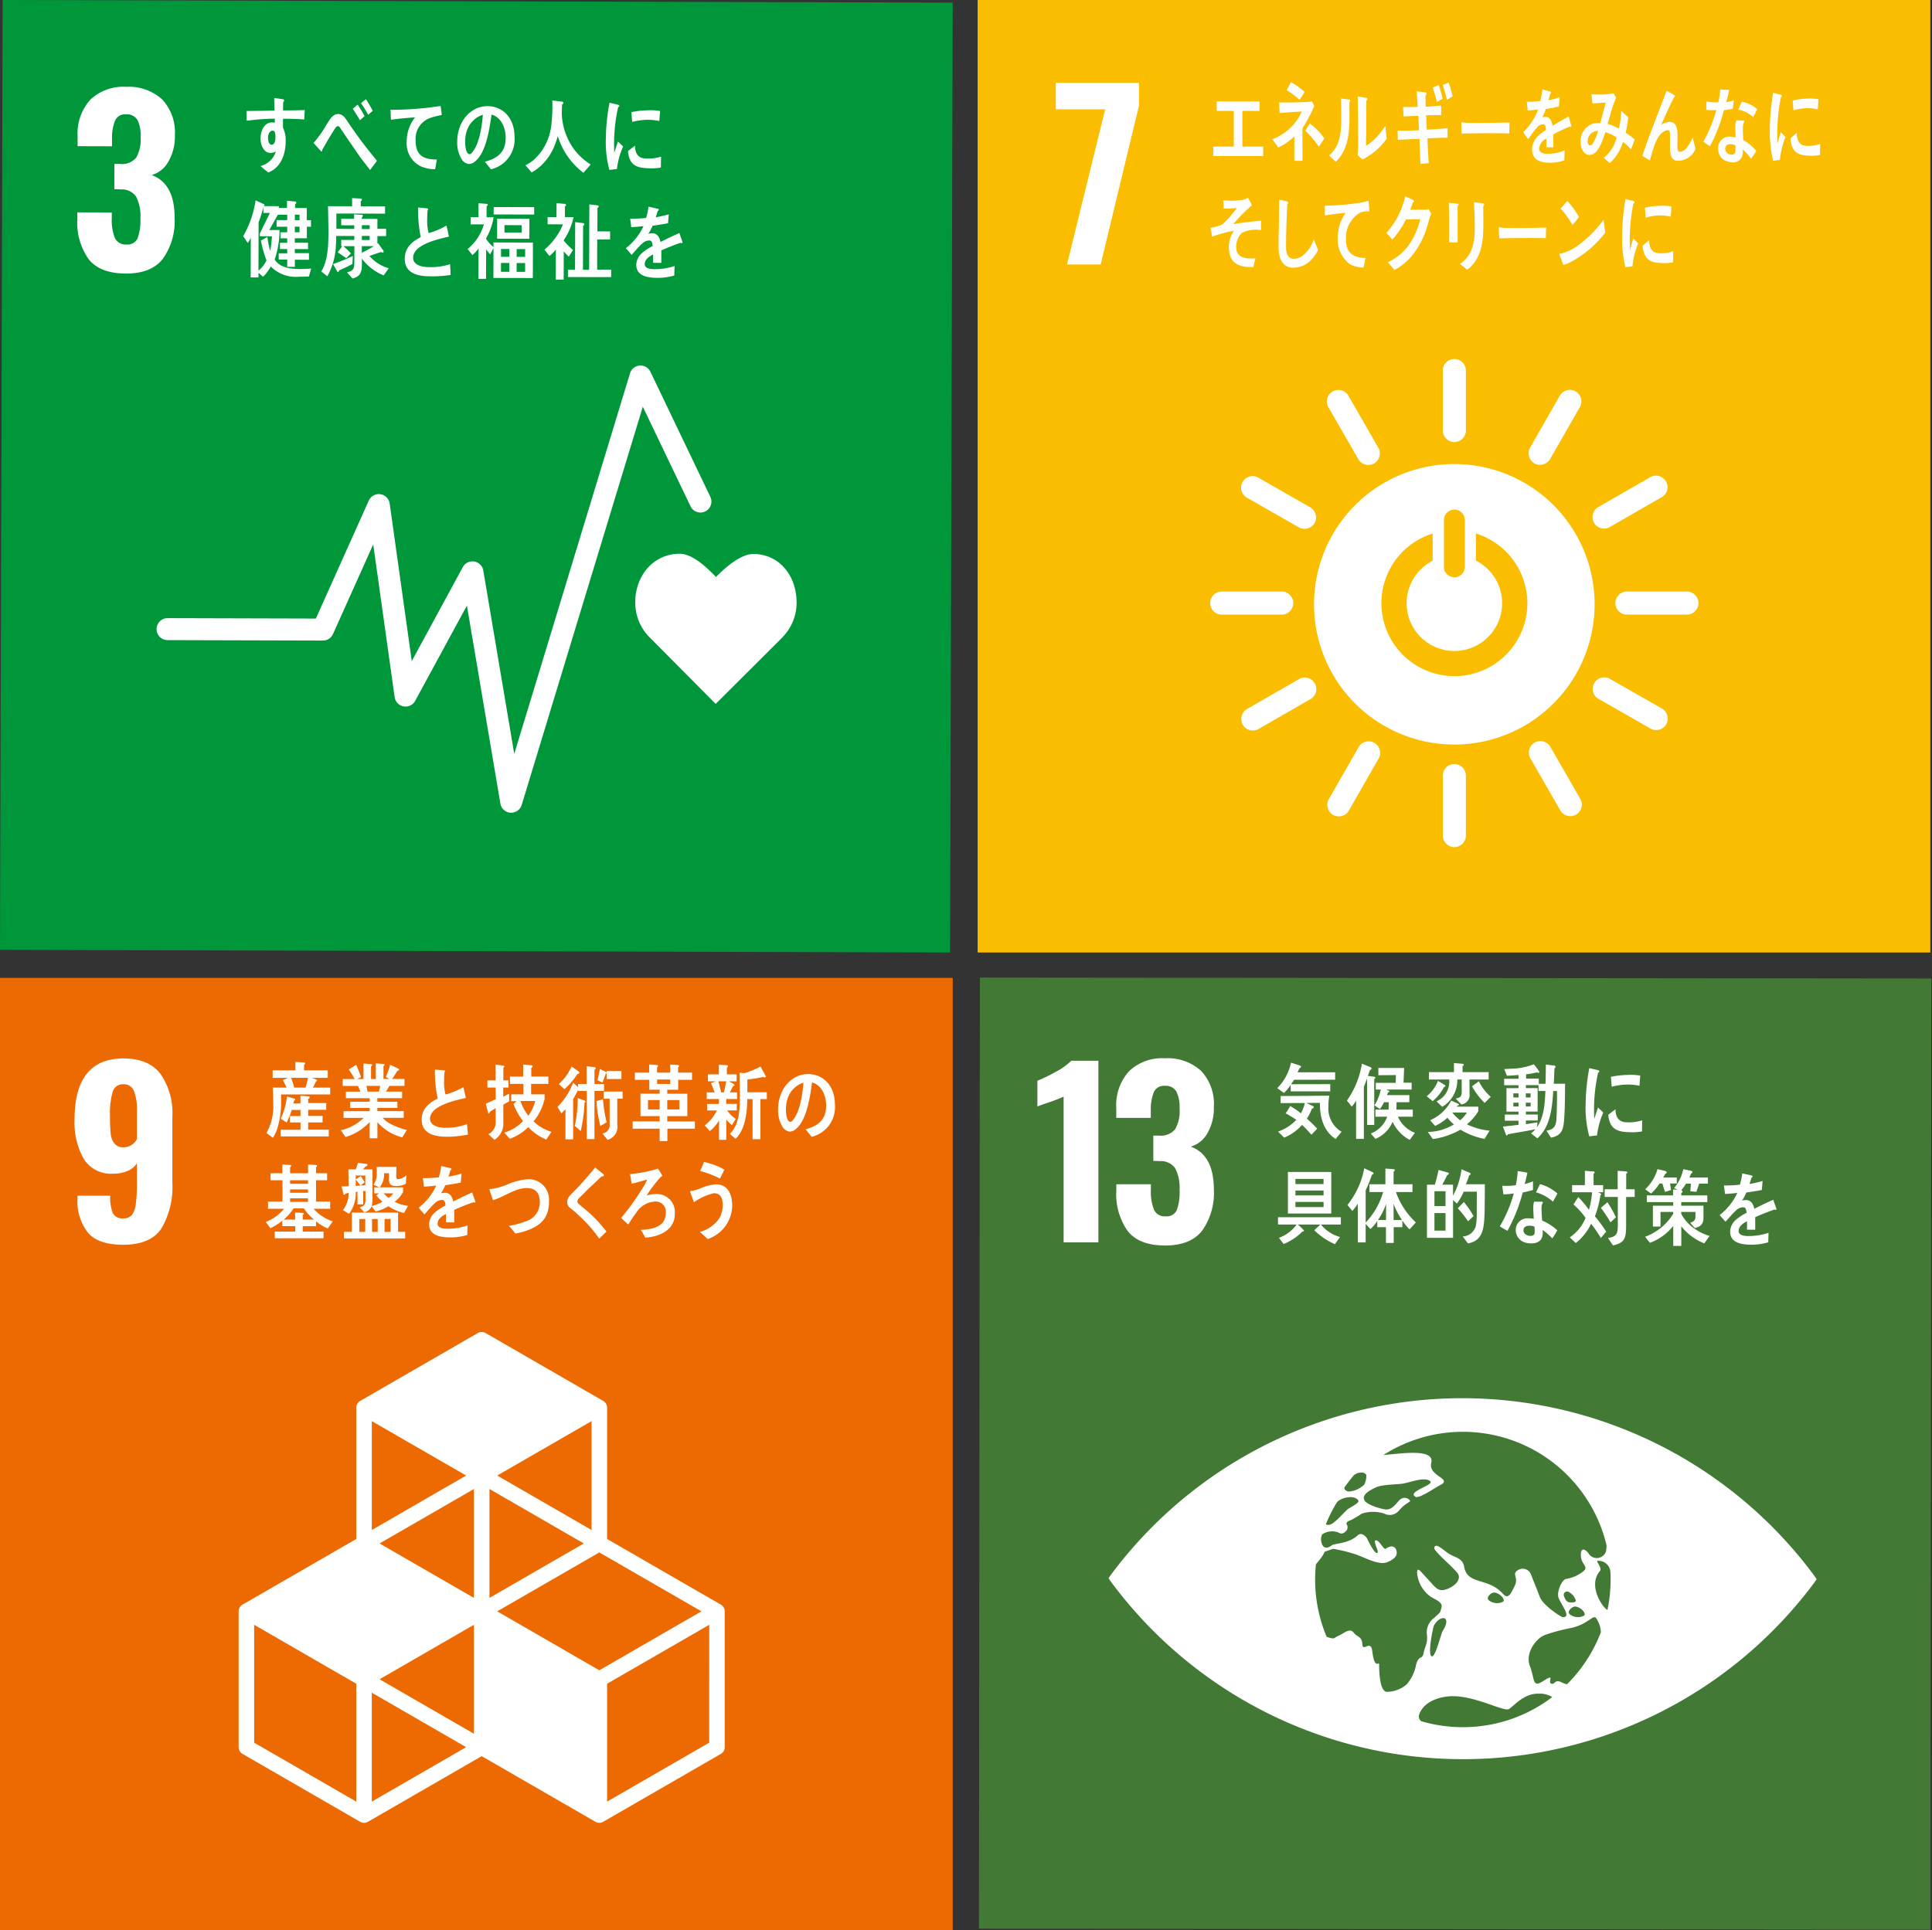 <svg id="レイヤー_1" data-name="レイヤー 1" xmlns="http://www.w3.org/2000/svg" viewBox="0 0 304.184 304"><rect x="0" y="0" width="304.184" height="304" fill="#333333" stroke="none"/><defs><style>.cls-1{fill:#fff;}.cls-2{fill:none;stroke:#fff;stroke-linecap:round;stroke-miterlimit:10;stroke-width:15.164px;}.cls-3{fill:#00973b;}.cls-4{fill:#fabd00;}.cls-5{fill:#ed6a02;}.cls-6{fill:#427935;}</style></defs><path class="cls-1" d="M13.391,19.681a23.229,23.229,0,0,1-2.256.874q-1.481.491-1.868.664l.011-4.049a23.39,23.39,0,0,0,2.909-1.4A9.813,9.813,0,0,0,14.6,14.051l4.26.012-.079,28.522-5.458-.015Z" transform="translate(0.184)"/><path class="cls-1" d="M115.418,72.67a4.159,4.159,0,1,1,4.151,4.172,4.162,4.162,0,0,1-4.151-4.172" transform="translate(0.184)"/><path class="cls-1" d="M124.421,78.46A5.543,5.543,0,0,1,129.44,84l0,1.382v.605l-.027,9.545a1.612,1.612,0,0,1-3.224-.009l.027-9.9c0-.372-.105-.875-.784-.877-.47,0-.569.5-.587.813l-.083,29.686a2.319,2.319,0,0,1-4.637-.013l.048-17.107a.629.629,0,0,0-.656-.681h0a.637.637,0,0,0-.671.677l-.048,17.108a2.316,2.316,0,1,1-4.632-.013l.083-29.686c-.015-.317-.115-.816-.581-.817-.683,0-.787.5-.788.872l-.028,9.905a1.612,1.612,0,0,1-3.224-.009l.026-9.545,0-.605,0-1.382a5.545,5.545,0,0,1,5.056-5.511,2.294,2.294,0,0,1,.305-.025l4.552.013,4.54.013a2.462,2.462,0,0,1,.316.026" transform="translate(0.184)"/><path class="cls-1" d="M90.673,74.786a3.939,3.939,0,1,0-3.946,3.929,3.939,3.939,0,0,0,3.946-3.929" transform="translate(0.184)"/><path class="cls-1" d="M78.774,83.677l-3.3,10.651s-.589,1.953,1.067,2.445,2.155-1.413,2.155-1.413l2.665-8.89s.145-.684.659-.534.32.88.32.88l-4.643,16.661,4.274.012-.033,11.942a2.052,2.052,0,0,0,4.1.012l.033-11.943.587,0h.58L87.2,115.446a2.054,2.054,0,0,0,4.107.011l.033-11.942,4.272.012L91.07,86.84s-.191-.732.323-.878.657.538.657.538l2.615,8.9s.5,1.91,2.145,1.426c1.663-.484,1.082-2.439,1.082-2.439l-3.245-10.67s-1.161-3.085-3.753-3.092l-4.173-.012-4.175-.012c-2.59-.007-3.772,3.072-3.772,3.072" transform="translate(0.184)"/><path class="cls-1" d="M67.079,74.721a3.939,3.939,0,1,0-3.949,3.928,3.942,3.942,0,0,0,3.949-3.928" transform="translate(0.184)"/><path class="cls-1" d="M55.178,83.611l-3.3,10.651s-.591,1.953,1.066,2.445S55.1,95.294,55.1,95.294l2.665-8.89s.145-.684.659-.534.319.88.319.88L54.1,103.411l4.274.012-.034,11.943a2.053,2.053,0,0,0,4.106.011l.033-11.942h.588l.578,0L63.61,115.38a2.053,2.053,0,0,0,4.105.012l.033-11.943,4.274.012L67.477,86.775s-.193-.733.32-.879.658.538.658.538l2.613,8.9s.5,1.91,2.146,1.426S74.3,94.325,74.3,94.325L71.05,83.655S69.892,80.57,67.3,80.563l-4.17-.012-4.178-.011c-2.59-.007-3.773,3.071-3.773,3.071" transform="translate(0.184)"/><path class="cls-1" d="M103.842,96.871a3.279,3.279,0,1,0-3.27-3.291,3.277,3.277,0,0,0,3.27,3.291" transform="translate(0.184)"/><path class="cls-1" d="M95.952,107.036a1.138,1.138,0,0,0,.474,1.552,1.093,1.093,0,0,0,1.406-.454l1.8-5.679s.31-.38.309.014L99.9,115.851h.008a1.682,1.682,0,1,0,3.364.009l.015-5.281s-.1-.747.506-.745.507.748.507.748l-.015,5.281a1.686,1.686,0,0,0,3.372.009l.037-13.382c0-.393.208-.112.208-.112l1.386,3.9a9.291,9.291,0,0,0,.789,1.818,1.242,1.242,0,0,0,1.626-.668,1.227,1.227,0,0,0-.129-1.2l.011-.012c-.039-.126-2.073-5.154-2.312-5.859-.734-2.162-2.08-2.147-3.376-2.186s-2.071-.006-2.071-.006-.828-.036-2.54.01-2.251.923-4.149,5.768c-.271.7-1.188,2.955-1.2,3.09Z" transform="translate(0.184)"/><path class="cls-1" d="M31.9,72.438a4.159,4.159,0,1,0-4.175,4.149A4.162,4.162,0,0,0,31.9,72.438" transform="translate(0.184)"/><path class="cls-1" d="M22.867,78.177a5.548,5.548,0,0,0-5.053,5.511l0,1.383,0,.6-.027,9.545a1.614,1.614,0,0,0,3.228.009l.027-9.9c0-.372.11-.874.79-.872.468,0,.565.5.584.816l-.083,29.686a2.316,2.316,0,1,0,4.632.013l.047-17.107a.635.635,0,0,1,.663-.678h0a.636.636,0,0,1,.667.681l-.048,17.107a2.317,2.317,0,1,0,4.633.013L33.006,85.3c.015-.316.122-.814.587-.813.683,0,.784.5.783.877l-.028,9.9a1.613,1.613,0,0,0,3.226.009L37.6,85.73l0-.6,0-1.383A5.546,5.546,0,0,0,32.581,78.2a2.315,2.315,0,0,0-.3-.026l-4.553-.013-4.539-.012a2.469,2.469,0,0,0-.317.024" transform="translate(0.184)"/><line class="cls-2" x1="19.371" y1="96.9" x2="15.622" y2="116.472"/><path class="cls-1" d="M39.55,94.974a1.195,1.195,0,0,0-2.209.625,2.189,2.189,0,0,0,.116.525l3.289,5.991a2.122,2.122,0,0,1,.2.79l-.036,12.846h.007a1.614,1.614,0,1,0,3.228.009l.014-5.07s-.089-.717.49-.716.485.719.485.719l-.014,5.069a1.618,1.618,0,0,0,3.236.009l.036-12.845a2.141,2.141,0,0,1,.2-.789l3.071-5.514a5.4,5.4,0,0,0,.377-.983,1.2,1.2,0,0,0-1.193-1.2A1.185,1.185,0,0,0,49.836,95L49.823,95c-.1.082-1.634,2.8-2.14,3.306a1.326,1.326,0,0,1-1.014.476l-1.989-.005L42.7,98.767a1.321,1.321,0,0,1-1.012-.481c-.51-.506-2.027-3.236-2.124-3.319Z" transform="translate(0.184)"/><path class="cls-1" d="M44.686,96.706a3.279,3.279,0,1,0-3.269-3.291,3.275,3.275,0,0,0,3.269,3.291" transform="translate(0.184)"/><polygon class="cls-1" points="44.862 101.309 48.561 104.022 50.304 110.512 44.837 110.496 39.365 110.481 41.149 104.002 44.862 101.309"/><path class="cls-1" d="M43.527,18.169a7.983,7.983,0,0,1-1.443-.925,4.03,4.03,0,0,1-.146.791c-.3,1.063-1.5,1.123-2.308,1.149l-.484-.922c.41,0,1.266,0,1.457-.527a2.332,2.332,0,0,0,.1-.471l-1.545,0a5.311,5.311,0,0,1-2.007,1.982l5.481.016-.014,4.832-1.312,0a5.329,5.329,0,0,0,2.632.953l-.734,1.207a11.5,11.5,0,0,1-3.423-1.5l.7-.659-3.012-.008.666.6a.325.325,0,0,1,.12.185c0,.1-.121.14-.189.14a.3.3,0,0,1-.18-.052,12.4,12.4,0,0,1-3.038,1.3l-.73-1.135a6.024,6.024,0,0,0,2.6-1.042l-1.111,0,.011-4.053a5.615,5.615,0,0,1-.91.348l-.644-1.039a5.146,5.146,0,0,0,3.421-2.07l-1.68,0a5.845,5.845,0,0,1-1.237.686l-.886-.9a5.917,5.917,0,0,0,3.21-2.8l1.344.447a.163.163,0,0,1,.111.167c0,.171-.18.232-.29.245a7.074,7.074,0,0,1-1.136,1.191l4.046.011a13.539,13.539,0,0,1-1.253-1.351l1.193-.711a7.7,7.7,0,0,0,3.44,2.747Zm-2.163,1.994-4.571-.012,0,.492,4.571.013Zm.006,1.272-4.581-.013v.492l4.58.013Zm0,1.248-4.58-.013,0,.48,4.581.013Z" transform="translate(0.184)"/><path class="cls-1" d="M46.578,26.109l.031-11.037,9.04.025-.03,11.037Zm7.756-9.819-6.473-.018-.024,8.672,6.473.018ZM53.412,23.6a10.807,10.807,0,0,1-1.706-2.549l-.01,3.57-1.156,0,.01-3.533a8.378,8.378,0,0,1-1.865,2.477l-.831-.873a7.977,7.977,0,0,0,2.356-3.318L48.3,19.361l0-1.088,2.212.007,0-1.7,1.167.11c.1.011.209.026.209.182a.242.242,0,0,1-.145.179l0,1.236,2.16.006,0,1.088-1.869,0A9.143,9.143,0,0,0,54.3,22.678Z" transform="translate(0.184)"/><path class="cls-1" d="M66.915,20.439a.317.317,0,0,1-.165-.064c-.79.266-2.321.866-3.047,1.2L63.7,23.545,62.4,23.532c.01-.179.011-.373.012-.59l0-.718c-.883.406-1.321.931-1.323,1.522,0,.513.5.783,1.5.786a16.636,16.636,0,0,0,3.2-.219l.013,1.435a13.3,13.3,0,0,1-2.823.145c-2.151-.006-3.229-.686-3.225-2.062a2.535,2.535,0,0,1,.907-1.843,7.86,7.86,0,0,1,1.672-1.1c-.018-.576-.2-.872-.513-.873A1.6,1.6,0,0,0,60.7,20.5a9.529,9.529,0,0,0-.848.871c-.408.447-.661.755-.816.908-.2-.232-.5-.578-.908-1.054A9.274,9.274,0,0,0,60.9,17.752c-.584.075-1.233.125-1.936.162-.045-.486-.107-.938-.171-1.334a18.754,18.754,0,0,0,2.515-.123,10.36,10.36,0,0,0,.379-1.768l1.484.337a.154.154,0,0,1,.13.155c0,.076-.056.14-.174.191-.057.219-.158.551-.3.986a17.2,17.2,0,0,0,2.058-.467L64.759,17.3c-.6.129-1.418.254-2.428.392a8.193,8.193,0,0,1-.687,1.282,2.237,2.237,0,0,1,.626-.088c.673,0,1.111.452,1.3,1.377.88-.46,1.882-.932,2.971-1.416l.5,1.438C67.049,20.388,67,20.439,66.915,20.439Z" transform="translate(0.184)"/><path class="cls-1" d="M39.237,33.819c-.537.151-1.064.279-1.6.379a26.491,26.491,0,0,1-2.414,6.011c-.406-.205-.813-.45-1.207-.694a20.875,20.875,0,0,0,2.212-5.166,11.147,11.147,0,0,1-1.638.134c-.053-.446-.118-.9-.172-1.359a4.645,4.645,0,0,0,.605.029,10.079,10.079,0,0,0,1.529-.1,13.85,13.85,0,0,0,.3-2.216c.517.078,1.024.143,1.528.26-.133.59-.266,1.194-.446,1.782a11.163,11.163,0,0,0,1.322-.435C39.253,32.9,39.239,33.356,39.237,33.819Zm3.049,7.856A9.246,9.246,0,0,0,40.83,40.35c.007.142,0,.282,0,.421-.052,1.324-.912,1.679-1.9,1.676a3.122,3.122,0,0,1-1.038-.168A1.95,1.95,0,0,1,36.6,40.453a1.915,1.915,0,0,1,2.011-1.943,5.229,5.229,0,0,1,.9.078c-.01-.6-.03-1.206-.005-1.81a2.657,2.657,0,0,1,.166-.871l.99,0c.065,0,.386-.051.381.1a.082.082,0,0,1-.013.051,1.628,1.628,0,0,0-.23.782c-.026.679-.01,1.346.018,2.027a7.848,7.848,0,0,1,2.325,1.534C42.868,40.844,42.588,41.279,42.286,41.675ZM39.557,39.82a1.846,1.846,0,0,0-.786-.143c-.417,0-.94.126-.965.728s.6.862,1.036.863c.405,0,.7-.088.727-.639C39.579,40.36,39.567,40.09,39.557,39.82Zm2.948-4.284a6.744,6.744,0,0,0-2.667-1.483l.64-1.28a6.783,6.783,0,0,1,2.734,1.483Z" transform="translate(0.184)"/><path class="cls-1" d="M50.511,42.535A21.19,21.19,0,0,0,47.3,38.719a10.091,10.091,0,0,0-.933-.856,2.666,2.666,0,0,1-.539-.5,1.125,1.125,0,0,1-.19-.7,1.472,1.472,0,0,1,.532-1.077c.542-.552,1.1-1.062,1.637-1.628.791-.855,1.591-1.706,2.362-2.609.312.277.623.541.935.817a2.287,2.287,0,0,1,.356.318.16.16,0,0,1,.051.115c-.005.182-.246.2-.367.174-.743.675-1.507,1.334-2.26,2.022-.316.285-.608.6-.922.888a5.846,5.846,0,0,0-.45.411.838.838,0,0,0-.279.506.488.488,0,0,0,.191.39c.449.447.954.833,1.415,1.255a22.5,22.5,0,0,1,2.847,3.217C51.288,41.812,50.9,42.186,50.511,42.535Z" transform="translate(0.184)"/><path class="cls-1" d="M59.13,36.978a3.011,3.011,0,0,0-.994,2.753c.2,1.254,1.711,1.431,2.5,1.433.253,0,.518-.013.782-.037-.125.487-.267.959-.39,1.433H60.8c-1.549,0-3.767-.288-3.959-2.68a4.365,4.365,0,0,1,.919-3.3,22.834,22.834,0,0,0-3.855.884c-.069-.489-.176-.97-.27-1.447a9.789,9.789,0,0,0,2.041-.477,14.543,14.543,0,0,0,2.669-2.663,18.127,18.127,0,0,1-2.315.056c.007-.452,0-.907-.025-1.35a14.461,14.461,0,0,0,3.485-.012,3.409,3.409,0,0,0,.876-.308c.221.406.44.824.636,1.241a29.874,29.874,0,0,0-3.345,2.99c1.631-.206,3.268-.349,4.9-.453-.022.514-.02,1.033-.05,1.545A5.749,5.749,0,0,0,59.13,36.978Z" transform="translate(0.184)"/><path class="cls-1" d="M68.041,43.073c-.413-.38-.826-.774-1.264-1.121a5.378,5.378,0,0,0,3.237-2.273,5.371,5.371,0,0,0,.462-2.028c.081-1.164-.252-1.858-1.293-1.93a9.276,9.276,0,0,0-3.261,1.18c-.064-.2-.509-1.591-.5-1.708.006-.091.118-.069.163-.067A7.122,7.122,0,0,0,67,34.843a7.7,7.7,0,0,1,2.652-.486c1.79.125,2.474,1.594,2.339,3.546A5.858,5.858,0,0,1,68.041,43.073Zm1.99-9.62a16.481,16.481,0,0,0-3.17-1.211c.215-.479.415-.959.631-1.44a12.221,12.221,0,0,1,3.246,1.225C70.514,32.506,70.288,32.986,70.031,33.453Z" transform="translate(0.184)"/><rect class="cls-3" x="0.024" y="0.208" width="149.584" height="149.584" transform="translate(-0.208 149.607) rotate(-89.841)"/><path class="cls-1" d="M13.77,40.81a10,10,0,0,1-1.778-6.378l0-.986,5.423.015,0,.951a7.539,7.539,0,0,0,.52,3.135,1.84,1.84,0,0,0,1.793.956,1.725,1.725,0,0,0,1.746-.964,8.19,8.19,0,0,0,.449-3.15,6.75,6.75,0,0,0-.66-3.4A2.705,2.705,0,0,0,18.8,29.838a6.718,6.718,0,0,0-.985-.038l.011-3.979.88,0a2.911,2.911,0,0,0,2.538-.979,5.709,5.709,0,0,0,.713-3.237,5.566,5.566,0,0,0-.5-2.713,1.917,1.917,0,0,0-1.811-.885,1.7,1.7,0,0,0-1.693.946,7.03,7.03,0,0,0-.5,2.815l0,1.268-5.423-.015.005-1.55a7.933,7.933,0,0,1,2-5.769,7.487,7.487,0,0,1,5.622-2.027,7.8,7.8,0,0,1,5.7,1.988,7.6,7.6,0,0,1,1.992,5.675,7.809,7.809,0,0,1-1.033,4.135A4.368,4.368,0,0,1,23.7,27.563q3.622,1.349,3.609,6.735a10.253,10.253,0,0,1-1.849,6.457q-1.839,2.337-5.817,2.325Q15.558,43.07,13.77,40.81Z" transform="translate(0.184)"/><path class="cls-1" d="M125.235,94.919c.012-4.228-2.692-7.663-6.8-7.675-2.054,0-4.539,2.238-5.889,3.618-1.342-1.39-3.65-3.648-5.706-3.654-4.109-.011-7,3.409-7.01,7.639a7.741,7.741,0,0,0,2.165,5.42h0l10.5,10.582,10.549-10.511-.008-.008A7.751,7.751,0,0,0,125.235,94.919Z" transform="translate(0.184)"/><path class="cls-1" d="M80.3,127.988c-.035,0-.071,0-.107,0a1.726,1.726,0,0,1-1.594-1.438L73.331,95.369l-8.147,15a1.73,1.73,0,0,1-3.233-.585L58.578,85.731,52.243,99.853a1.731,1.731,0,0,1-1.583,1.022l-24.467-.068a1.73,1.73,0,1,1,.01-3.46l23.343.065,8.332-18.576a1.73,1.73,0,0,1,3.292.468l3.478,24.808,8.034-14.8a1.73,1.73,0,0,1,3.226.538l4.874,28.874L99.008,58.79a1.73,1.73,0,0,1,3.215-.244l9.448,19.725a1.73,1.73,0,0,1-3.12,1.494l-7.527-15.714L81.955,126.762A1.73,1.73,0,0,1,80.3,127.988Z" transform="translate(0.184)"/><path class="cls-1" d="M96.943,26.618c-.393.038-.784.092-1.188.14a16.948,16.948,0,0,1-.551-4.979,32.15,32.15,0,0,1,.58-5.6l.948.225a3.1,3.1,0,0,1,.467.123.164.164,0,0,1,.121.171.178.178,0,0,1-.176.17A26.073,26.073,0,0,0,96.5,22.68c0,.475.02.937.018,1.414.2-.6.385-1.2.592-1.8.273.251.546.515.815.769A12.5,12.5,0,0,0,96.943,26.618Zm6.925-.228a8.748,8.748,0,0,1-1.991.108c-1.557-.054-3.008-.314-3.191-2.715.369-.276.736-.568,1.114-.834,0,1.362.627,1.977,1.642,2.014a6.93,6.93,0,0,0,2.456-.292C103.888,25.241,103.878,25.809,103.868,26.39Zm-.253-7.331a8.457,8.457,0,0,0-2.524-.163,11.258,11.258,0,0,0-1.745.3c-.045-.471-.075-1.058-.131-1.531a13.182,13.182,0,0,1,2.472-.292,9.048,9.048,0,0,1,2.057.109C103.7,18.005,103.672,18.538,103.615,19.059Z" transform="translate(0.184)"/><path class="cls-1" d="M47.715,18.816c-.455-.038-.912-.066-1.358-.078-.667-.022-1.331-.052-1.988-.032.009.5-.015.958.016,1.451a4.368,4.368,0,0,1,.408,2.109c-.006,2.228-.9,4.216-2.75,4.9-.4-.348-.82-.655-1.208-1.017a3.416,3.416,0,0,0,2.416-2.288,1.685,1.685,0,0,1-.921.212c-.945,0-1.5-1.22-1.495-2.249,0-1.282.64-2.548,1.808-2.545a1.832,1.832,0,0,1,.445.055c0-.212-.009-.43-.02-.644-.758-.007-1.513.049-2.257.095-.723.06-1.433.133-2.146.233-.042-.509-.021-1.028-.039-1.537,1.476-.024,2.945-.02,4.421-.071-.031-.656-.05-1.3-.059-1.972.322.028.666.084.99.136a3.542,3.542,0,0,1,.41.067c.077.015.165.04.165.163a.37.37,0,0,1-.144.277c-.014.43-.025.887-.026,1.313,1.135,0,2.278-.025,3.414-.06Zm-4.964,1.763c-.51,0-.736.584-.737,1.132,0,.441.129,1.081.585,1.082.489,0,.582-.745.583-1.2C43.183,21.236,43.185,20.58,42.751,20.579Z" transform="translate(0.184)"/><path class="cls-1" d="M58.077,26.774c-.561-.755-1.217-1.543-1.8-2.385-.69-1-1.4-2.033-2.075-3.016-.23-.335-.46-.7-.691-1.035-.12-.169-.272-.477-.482-.477-.3,0-.585.572-.752.821-.222.351-.445.727-.653,1.063-.377.616-.708,1.244-1.075,1.844v.071c0,.112-.047.208-.143.208l-1.219-1.355a17.647,17.647,0,0,0,1.3-1.7c.422-.63.8-1.33,1.24-1.96.422-.569.751-.906,1.378-.9a1.45,1.45,0,0,1,1.092.7c.241.3.472.689.689,1,.52.743,1.034,1.5,1.56,2.2.811,1.108,1.867,2.426,2.722,3.464Zm-1.591-7.837c-.35-.629-.74-1.22-1.128-1.813l.759-.651a15.839,15.839,0,0,1,1.1,1.819Zm1.3-.857a16.851,16.851,0,0,0-1.129-1.827l.762-.635a20.2,20.2,0,0,1,1.088,1.831Z" transform="translate(0.184)"/><path class="cls-1" d="M69.128,18.161a12.049,12.049,0,0,0-1.622.431,3.464,3.464,0,0,0-2.25,3.564c.014,2.679,1.676,2.935,3.333,2.969-.076.5-.155,1.017-.265,1.52-.069,0-.152,0-.223,0a5.316,5.316,0,0,1-2.162-.515A4.006,4.006,0,0,1,63.85,22.3a6.148,6.148,0,0,1,1.307-3.812c-1.221.073-2.586.2-3.785.368-.055-.661-.024-1.054-.086-1.568a50.476,50.476,0,0,0,6.285-.375c.492-.072,1.327-.178,1.612-.218.053.2.168,1.225.185,1.327S69.243,18.135,69.128,18.161Z" transform="translate(0.184)"/><path class="cls-1" d="M77.118,26.66c-.329-.393-.629-.8-.963-1.183,1.7-.5,3.27-1.235,3.277-3.779,0-1.73-.827-3.3-2.234-3.653-.3,2.316-.878,6-2.567,7.362a1.565,1.565,0,0,1-1,.426,1.586,1.586,0,0,1-1.146-.782,5.026,5.026,0,0,1-.681-2.749c.01-3.28,2.194-5.592,4.75-5.585,2.366.007,4.282,1.767,4.273,4.887A4.821,4.821,0,0,1,77.118,26.66Zm-3.761-6.186a5.526,5.526,0,0,0-.307,1.832c0,.549.092,1.972.693,1.973.214,0,.4-.255.529-.427,1.01-1.284,1.45-4.03,1.561-5.784A3.97,3.97,0,0,0,73.357,20.474Z" transform="translate(0.184)"/><path class="cls-1" d="M91.673,27.215a11.508,11.508,0,0,1-4.038-5.786,14.01,14.01,0,0,1-.6,1.735,8.584,8.584,0,0,1-2.39,3.231,6.388,6.388,0,0,1-1.133.756l-.964-1.119a6.273,6.273,0,0,0,1.308-.857,8.578,8.578,0,0,0,2.727-5.212,24.767,24.767,0,0,0,.186-4.139L88.3,16a.216.216,0,0,1,.209.2.263.263,0,0,1-.2.241c-.023.541-.036,1.078-.038,1.618a10.17,10.17,0,0,0,1.7,5.13A9.467,9.467,0,0,0,92.816,25.9Z" transform="translate(0.184)"/><path class="cls-1" d="M48.446,43.554c-.5.011-1,.022-1.507.02a5.5,5.5,0,0,1-4.492-1.61,7.022,7.022,0,0,1-1.209,1.621l-.723-.631,0,.734-1.229,0,.017-6.224a7.2,7.2,0,0,1-.479.809l-.713-1.09a16.049,16.049,0,0,0,1.945-5.631l1.328.607a.158.158,0,0,1,.089.132.211.211,0,0,1-.12.17l2.372.007,0,1.063-1.512,2.694,1.616,0a14.541,14.541,0,0,1-.77,4.652c.889,1.364,2.673,1.487,4.023,1.49.579,0,1.148-.034,1.73-.073ZM40.73,37.2v-.446l1.586-3.221-1.029,0,0-.9c-.215.8-.463,1.6-.754,2.371l-.021,7.616a4.585,4.585,0,0,0,1.265-1.623,17.61,17.61,0,0,1-.884-3.123c.345-.18.682-.364,1.027-.546a13.073,13.073,0,0,0,.442,2.19,20.414,20.414,0,0,0,.273-2.3Zm7.4-1.5,0,1.822-1.9,0,0,.7,2.086.006,0,1-2.085-.005,0,.641,2.231.007,0,1.036-2.22-.006,0,1.125-1.206,0,0-1.154-1.338,0,0-.983,1.339,0,0-.667-1.138,0,0-.983,1.138,0,0-.709-1.06,0,0-.944,1.059,0,0-.879-1.672,0,0-1.047,1.672,0,0-.841-1.572,0,0-1.074,1.538,0,0-1.127,1.284.123a.183.183,0,0,1,.179.2c0,.1-.125.181-.192.234l0,.576,1.843.005-.005,1.915.669,0,0,1.047Zm-1.154-1.891-.736,0,0,.864.736,0ZM46.972,35.7l-.736,0,0,.878.736,0Z" transform="translate(0.184)"/><path class="cls-1" d="M60.228,43.37a8.038,8.038,0,0,1-3.44-2.645c0,.311.009.61.008.919,0,1.392-.363,1.905-1.48,2.212l-.868-.961c.849-.24,1.153-.4,1.156-1.522l.007-2.61-1.73,0c.412.369.813.733,1.189,1.139l-.737.768c-.445-.323-.89-.639-1.347-.933l.719-.975h-.169l0-.983,2.063.006v-.623l-2.844-.008c-.012.473-.013.946-.05,1.417a10.926,10.926,0,0,1-1.349,4.941c-.326-.255-.636-.514-.97-.758,1.03-1.578,1.136-4.051,1.141-5.982,0-1.429-.045-2.862-.064-4.3l3.791.01,0-1.281c.425.027.962.029,1.374.083.077.015.178.042.178.165a.261.261,0,0,1-.192.227l0,.81,3.828.011,0,1.15-7.664-.021c0,.809,0,1.605,0,2.414l2.813.008,0-.565-2.052-.006,0-1.015,2.029,0,0-.7,1.172.069c.088,0,.2.017.2.166a.247.247,0,0,1-.153.213v.256l2.452.007-.005,1.555,1.375,0,0,1.159-1.374,0,0,1.192.1-.082.826,1.151a.337.337,0,0,1,.054.178.151.151,0,0,1-.146.159.532.532,0,0,1-.246-.1c-.614.188-1.228.416-1.841.62a6.208,6.208,0,0,0,3.038,1.938ZM55.3,41.575a21.454,21.454,0,0,1-2.087,1c-.025.1-.079.27-.179.27-.056,0-.1-.054-.135-.109l-.643-1.147a33.483,33.483,0,0,0,3.116-1.278Zm2.718-6.114-1.226,0v.608l1.225,0Zm-.005,1.689-1.225,0,0,.648,1.226,0Zm-1.23,1.616,0,1.04a20.634,20.634,0,0,0,1.911-1.045Z" transform="translate(0.184)"/><path class="cls-1" d="M67.531,43.511c-1.54,0-4-.26-3.99-2.776.005-1.831,1.3-2.763,2.521-3.392a20.938,20.938,0,0,1-.419-4.665l.981.083c.16.015.321.028.484.053.054.014.119.04.118.12a.268.268,0,0,1-.075.145,8.921,8.921,0,0,0-.067,1.211,8.283,8.283,0,0,0,.2,2.358.138.138,0,0,0,.1.041,11.7,11.7,0,0,0,2.72-1.166c.159.568.265,1.16.393,1.74-1.348.327-5.629,1.158-5.635,3.33,0,1.227,1.59,1.466,2.335,1.468a9.831,9.831,0,0,0,3.479-.453c.045.555.075,1.122.086,1.69A17.891,17.891,0,0,1,67.531,43.511Z" transform="translate(0.184)"/><path class="cls-1" d="M77.5,43.772l.014-4.738-.522,1.031c-.226-.253-.42-.519-.634-.784l-.013,4.633-1.2,0,.013-4.777a5.828,5.828,0,0,1-.963,1.028l-.756-.942A7.9,7.9,0,0,0,76,35.337l-2.084-.006,0-1.124,1.232,0L75.162,32l1.269.107c.067,0,.179.041.179.148a.255.255,0,0,1-.18.211l-.005,1.747,1.109,0a9.834,9.834,0,0,1-1.209,3.359,5.5,5.5,0,0,0,1.184,1.34l0-.729,6.215.018-.015,5.584Zm.041-10,0-1.167,6.381.018,0,1.166Zm.544,3.813.009-3.151,5.08.015L83.16,37.6ZM80,39.213l-1.3,0,0,1.232,1.3,0Zm-.006,2.2-1.3,0,0,1.39,1.3,0Zm1.95-5.949-2.7-.008,0,1.163,2.7.008Zm.557,3.76-1.337,0,0,1.232,1.337,0Zm-.006,2.2-1.337,0,0,1.39,1.337,0Z" transform="translate(0.184)"/><path class="cls-1" d="M88.572,37.82v.053a9.816,9.816,0,0,0,1.466,1.5l-.671,1.046a8.579,8.579,0,0,1-.789-.838l-.013,4.446-1.244,0,.013-4.724a6.5,6.5,0,0,1-1,1.016l-.8-1a10.4,10.4,0,0,0,2.922-3.987l-2.422-.006,0-1.137,1.4,0,.006-2.2,1.346.125a.2.2,0,0,1,.158.183c0,.107-.1.173-.181.2l0,1.7,1.357,0A9.963,9.963,0,0,1,88.572,37.82Zm.662,5.812,0-1.152,1.119,0,.021-7.5,1.278.162a.185.185,0,0,1,.169.185c0,.121-.122.185-.2.226L91.6,42.486l.974,0,.029-10.3,1.279.15c.089.014.2.064.2.185s-.125.187-.2.24l-.01,3.676,2,.006,0,1.271-2.026-.006-.013,4.753,2.206.006,0,1.177Z" transform="translate(0.184)"/><path class="cls-1" d="M107.149,38.291a.3.3,0,0,1-.161-.064c-.794.264-2.322.866-3.047,1.2l-.006,1.977-1.3-.016c.012-.178.013-.372.013-.589l0-.718c-.881.406-1.322.931-1.323,1.522,0,.514.5.783,1.5.786a9.743,9.743,0,0,0,3.2-.5l-.048,1.5a9.107,9.107,0,0,1-2.759.364c-2.152-.006-3.227-.686-3.223-2.062a2.548,2.548,0,0,1,.906-1.845,7.879,7.879,0,0,1,1.672-1.1c-.018-.578-.2-.874-.513-.875a1.588,1.588,0,0,0-1.132.486,10.067,10.067,0,0,0-.849.867c-.409.45-.661.757-.815.912-.2-.234-.5-.58-.91-1.055a9.255,9.255,0,0,0,2.779-3.47c-.582.075-1.231.126-1.933.162-.042-.488-.108-.938-.173-1.334a18.979,18.979,0,0,0,2.516-.123,10.65,10.65,0,0,0,.378-1.772l1.481.341a.152.152,0,0,1,.132.153c0,.076-.053.14-.176.191-.056.219-.155.553-.3.986a17.447,17.447,0,0,0,2.053-.467L105,35.152c-.6.129-1.418.254-2.426.394a8.09,8.09,0,0,1-.686,1.28,2.186,2.186,0,0,1,.625-.087c.671,0,1.11.452,1.3,1.376.879-.46,1.882-.932,2.968-1.416l.5,1.438C107.282,38.24,107.238,38.291,107.149,38.291Z" transform="translate(0.184)"/><rect class="cls-4" x="153.923" width="150" height="150"/><path class="cls-1" d="M173.816,17.214h-7.768V13.047h13.1v3.566L173.11,41.649h-5.3Z" transform="translate(0.184)"/><path class="cls-1" d="M228.794,73.079a22.087,22.087,0,1,0,22.083,22.085,22.085,22.085,0,0,0-22.083-22.085M227.159,81.8a1.643,1.643,0,0,1,3.28,0v7.583a1.644,1.644,0,0,1-3.28,0Zm1.638,24.678a11.489,11.489,0,0,1-3.413-22.458V88.3a7.519,7.519,0,1,0,6.808-.01V84.018a11.488,11.488,0,0,1-3.4,22.464" transform="translate(0.184)"/><path class="cls-1" d="M203.442,94.972a1.847,1.847,0,0,0-1.7-1.813h-9.671a1.819,1.819,0,0,0,0,3.632h9.671a1.851,1.851,0,0,0,1.7-1.819" transform="translate(0.184)"/><path class="cls-1" d="M267.235,94.972a1.847,1.847,0,0,0-1.7-1.813h-9.672a1.819,1.819,0,0,0,0,3.632h9.672a1.851,1.851,0,0,0,1.7-1.819" transform="translate(0.184)"/><path class="cls-1" d="M228.8,133.41a1.846,1.846,0,0,0,1.811-1.7v-9.671a1.819,1.819,0,0,0-3.632,0v9.671a1.854,1.854,0,0,0,1.821,1.7" transform="translate(0.184)"/><path class="cls-1" d="M262.16,114.064a1.848,1.848,0,0,0-.573-2.416l-8.394-4.8a1.819,1.819,0,0,0-1.8,3.152l8.394,4.8a1.853,1.853,0,0,0,2.377-.736" transform="translate(0.184)"/><path class="cls-1" d="M209.711,128.336a1.848,1.848,0,0,0,2.415-.574l4.8-8.393a1.82,1.82,0,0,0-3.153-1.805l-4.8,8.394a1.853,1.853,0,0,0,.737,2.378" transform="translate(0.184)"/><path class="cls-1" d="M247.962,128.293a1.848,1.848,0,0,0,.726-2.374l-4.821-8.385a1.819,1.819,0,0,0-3.148,1.812l4.82,8.383a1.852,1.852,0,0,0,2.423.564" transform="translate(0.184)"/><path class="cls-1" d="M195.482,114.139a1.847,1.847,0,0,0,2.374.724l8.383-4.821a1.819,1.819,0,0,0-1.809-3.149l-8.384,4.821a1.853,1.853,0,0,0-.564,2.425" transform="translate(0.184)"/><path class="cls-1" d="M228.8,69.618a1.846,1.846,0,0,0,1.811-1.7V58.25a1.819,1.819,0,0,0-3.632,0v9.672a1.854,1.854,0,0,0,1.821,1.7" transform="translate(0.184)"/><path class="cls-1" d="M206.793,82.377a1.845,1.845,0,0,0-.573-2.416l-8.393-4.8a1.819,1.819,0,0,0-1.8,3.152l8.394,4.8a1.852,1.852,0,0,0,2.376-.736" transform="translate(0.184)"/><path class="cls-1" d="M241.4,72.97a1.848,1.848,0,0,0,2.415-.573l4.8-8.394a1.82,1.82,0,0,0-3.153-1.8l-4.8,8.393a1.851,1.851,0,0,0,.737,2.378" transform="translate(0.184)"/><path class="cls-1" d="M216.161,72.992a1.848,1.848,0,0,0,.726-2.375l-4.821-8.385a1.819,1.819,0,0,0-3.148,1.812l4.82,8.382a1.852,1.852,0,0,0,2.423.566" transform="translate(0.184)"/><path class="cls-1" d="M250.783,82.337a1.848,1.848,0,0,0,2.374.726l8.383-4.822a1.819,1.819,0,0,0-1.809-3.148l-8.384,4.821a1.851,1.851,0,0,0-.564,2.423" transform="translate(0.184)"/><path class="cls-1" d="M190.838,24.57V23.082h3.233V17.463h-2.692v-1.49h6.742v1.49h-2.7v5.619H198.7V24.57Z" transform="translate(0.184)"/><path class="cls-1" d="M204.876,20.231v1.557c0,1.181.008,2.365.008,3.537H203.6c0-1.288,0-2.572.011-3.852a9.2,9.2,0,0,1-2.561,1.768,11.878,11.878,0,0,0-.931-1.312,8.194,8.194,0,0,0,4.653-4.35c-1.161.013-2.326.144-3.489.213-.022-.557-.042-1.1-.072-1.655,1.5,0,3-.011,4.5-.086a2.621,2.621,0,0,0,.657-.1l.376.74A27.862,27.862,0,0,1,204.876,20.231Zm-.455-4.506a11.949,11.949,0,0,0-2.015-1.529c.225-.427.437-.837.659-1.265a11.812,11.812,0,0,1,2.157,1.554C204.966,14.914,204.7,15.326,204.421,15.725Zm3.036,7.372a13.047,13.047,0,0,0-2.146-2.51l.74-1.138a10.031,10.031,0,0,1,2.285,2.364Z" transform="translate(0.184)"/><path class="cls-1" d="M212.29,16.05c-.062,2.972.262,5.731-1.185,8.2a4.9,4.9,0,0,1-.979,1.214c-.325-.292-.811-.739-1.054-.968,1.59-1.4,1.914-3.189,1.914-5.72,0-1.067-.022-2.191-.042-3.263l1.346.174a.129.129,0,0,1,.111.147A.325.325,0,0,1,212.29,16.05Zm3.745,8a17.364,17.364,0,0,1-1.689,1.083,7.752,7.752,0,0,1-.8-.752,2.736,2.736,0,0,0,.1-.706V21.9c0-2.224-.031-4.49-.063-6.713l1.409.23a.16.16,0,0,1,.11.172.318.318,0,0,1-.152.246c-.018.62-.011,1.227-.011,1.848,0,1.747-.019,3.538-.049,5.284a9.218,9.218,0,0,0,2.337-2.15c.213-.26.4-.565.607-.852.022-.028.042-.073.071-.073.051,0,.051.145.051.175.041.606.111,1.182.194,1.774A11.165,11.165,0,0,1,216.035,24.054Z" transform="translate(0.184)"/><path class="cls-1" d="M224.558,21.788c.064,1.309.12,2.6.2,3.913-.435.043-.87.06-1.305.119-.045-1.323-.111-2.63-.147-3.951-1.143.039-2.276.081-3.411.162-.011-.489-.02-.981-.032-1.472.261.02.517.025.782.033.868.021,1.73-.057,2.59-.077-.034-.763-.06-1.51-.107-2.273-.779.007-1.55.055-2.329.093-.01-.489-.051-1-.072-1.488.76.018,1.529.009,2.3-.025-.044-.819-.1-1.623-.163-2.442l1.383.168a.2.2,0,0,1,.167.209.291.291,0,0,1-.169.254c.011.6.031,1.187.036,1.785a23.652,23.652,0,0,0,2.442-.188c-.01.52,0,1.021-.009,1.525-.788,0-1.577,0-2.359.026.036.748.061,1.5.106,2.25,1.085-.043,2.178-.112,3.264-.222.011.506-.011,1.009,0,1.5C226.676,21.673,225.611,21.746,224.558,21.788Zm1.492-5.72a21.666,21.666,0,0,0-.671-2.287l.963-.405a21.144,21.144,0,0,1,.6,2.179Zm1.577-.344a23.3,23.3,0,0,0-.66-2.348l.926-.368a16.117,16.117,0,0,1,.621,2.173Z" transform="translate(0.184)"/><path class="cls-1" d="M237.445,21.024c-.616-.039-1.1-.039-1.6-.039-.574-.014-4.519,0-5.895.054-.022-.53-.052-1.2-.062-1.6-.014-.2.075-.211.141-.2a4.694,4.694,0,0,0,.627.092c.659.04,1.362.029,2.121.029,1.57,0,2.97-.043,4.726-.066C237.467,19.825,237.458,20.5,237.445,21.024Z" transform="translate(0.184)"/><path class="cls-1" d="M247.1,19.987a.226.226,0,0,1-.139-.066c-.673.276-1.969.9-2.587,1.244V23.2l-1.1-.012c.009-.188.009-.385.009-.611v-.742a1.856,1.856,0,0,0-1.121,1.574c0,.531.429.806,1.281.806a6.944,6.944,0,0,0,2.716-.527l-.039,1.549a6.419,6.419,0,0,1-2.343.387c-1.83,0-2.744-.7-2.744-2.122A2.861,2.861,0,0,1,241.8,21.6a6.673,6.673,0,0,1,1.42-1.135c-.02-.6-.17-.9-.438-.9a1.257,1.257,0,0,0-.963.5,10.384,10.384,0,0,0-.721.9c-.344.463-.56.781-.689.941-.169-.24-.429-.6-.775-1.087a9.491,9.491,0,0,0,2.351-3.584c-.493.077-1.045.13-1.642.169-.037-.5-.092-.968-.149-1.376a13.1,13.1,0,0,0,2.139-.134,13.279,13.279,0,0,0,.317-1.825l1.261.345a.158.158,0,0,1,.112.158.222.222,0,0,1-.149.2c-.047.229-.133.571-.253,1.022a13,13,0,0,0,1.747-.491l-.1,1.454c-.513.135-1.2.266-2.063.412a8.826,8.826,0,0,1-.578,1.322,1.593,1.593,0,0,1,.532-.089c.569,0,.942.461,1.111,1.414.746-.474,1.6-.966,2.522-1.468l.429,1.481C247.216,19.933,247.18,19.987,247.1,19.987Z" transform="translate(0.184)"/><path class="cls-1" d="M256.614,23.511a14.7,14.7,0,0,0-1.271-1.19,7.3,7.3,0,0,1-2.056,3.358l-.972-.822a5.929,5.929,0,0,0,2.03-3.192,6.117,6.117,0,0,0-1.779-.853c-.151.467-.3.94-.486,1.386-.436,1.1-1.036,2.221-2.044,2.2-.83-.021-1.389-.974-1.36-2.13a2.877,2.877,0,0,1,1.894-2.788,3.557,3.557,0,0,1,1.21-.1c.236-.932.6-2.245.836-3.236l-2.08.148-.147-1.453.106.011a12.766,12.766,0,0,0,3.4-.166c.109.239.242.471.371.7a21.026,21.026,0,0,0-.8,2.233c-.18.639-.34,1.279-.544,1.9a6.175,6.175,0,0,1,1.77.741,14.963,14.963,0,0,0,.386-2.782c.376.331.749.65,1.1,1.007a17.749,17.749,0,0,1-.411,2.419,12.437,12.437,0,0,1,1.43,1.055C257.013,22.474,256.82,23,256.614,23.511Zm-6.824-1.292c-.009.351.093.661.363.667a.477.477,0,0,0,.419-.239,8.036,8.036,0,0,0,.851-2.031A1.609,1.609,0,0,0,249.79,22.219Z" transform="translate(0.184)"/><path class="cls-1" d="M263.978,25.314c-1.331,0-1.232-1.569-1.232-2.8l0-1.221c0-.359.009-.8-.362-.792a.909.909,0,0,0-.267.052c-1.5.494-2.071,3.084-2.541,4.715-.4-.242-.792-.485-1.183-.725.41-1.27.871-2.5,1.341-3.75.528-1.388,1.048-2.785,1.588-4.171.3-.772.577-1.557.9-2.312a11.729,11.729,0,0,1,1.259.71.144.144,0,0,1,.07.127.172.172,0,0,1-.17.17c-.669,1.3-1.268,2.67-1.879,4.008-.059.129-.119.246-.178.361a2.616,2.616,0,0,1,1.329-.494c.972-.005,1.273.83,1.274,1.942,0,.669-.01,1.323-.009,1.99,0,.332.042.79.382.789a1.653,1.653,0,0,0,1.124-.7,6.356,6.356,0,0,0,.881-1.568c.16.613.322,1.216.463,1.831A3.043,3.043,0,0,1,263.978,25.314Z" transform="translate(0.184)"/><path class="cls-1" d="M272.63,17.143c-.492.09-.9.157-1.39.2a25.835,25.835,0,0,1-2.194,5.688c-.353-.217-.7-.466-1.043-.719a22.971,22.971,0,0,0,2.047-4.973,11.369,11.369,0,0,1-1.587-.038c.006-.441,0-.885.011-1.338a3.7,3.7,0,0,0,.528.091,8.16,8.16,0,0,0,1.355.063,12.884,12.884,0,0,0,.306-2.019c.533,0,1.011.047,1.389.074a15.445,15.445,0,0,1-.457,1.92,9.485,9.485,0,0,0,1.212-.282C272.753,16.246,272.687,16.693,272.63,17.143Zm2.875,7.844a9.386,9.386,0,0,0-1.28-1.447c0,.146-.013.289-.024.43a1.5,1.5,0,0,1-1.814,1.576,2.673,2.673,0,0,1-.947-.249,2.059,2.059,0,0,1-1.111-1.942,1.774,1.774,0,0,1,1.925-1.84,4.661,4.661,0,0,1,.823.141c.015-.615-.07-1.219-.043-1.828a2.867,2.867,0,0,1,.163-.882l.911.042c.061,0,.357-.039.349.116,0,.029,0,.042-.013.052a1.755,1.755,0,0,0-.217.788c-.033.692.039,1.4.038,2.1a7.565,7.565,0,0,1,2.074,1.719A14.155,14.155,0,0,1,275.505,24.987Zm-2.434-2.074a1.52,1.52,0,0,0-.713-.2c-.385-.031-.869.063-.916.676a.943.943,0,0,0,.914.948c.377.031.654-.041.7-.6C273.072,23.463,273.074,23.191,273.071,22.913Zm2.789-4.47a5.236,5.236,0,0,0-2.365-1.184l.565-1.254a5.309,5.309,0,0,1,2.423,1.185Z" transform="translate(0.184)"/><path class="cls-1" d="M205.886,41.281a3.943,3.943,0,0,1-2.5.875c-1.341,0-2.183-1.043-2.258-2.874-.017-.246-.009-.49-.009-.734,0-.7.009-1.392.027-2.1.03-1.664.048-3.341.067-5.005.293.053.594.119.889.2a1.646,1.646,0,0,1,.369.091c.073.039.167.09.167.2a.263.263,0,0,1-.141.218c-.113,2.245-.2,4.513-.2,6.758,0,1.145.378,1.843,1.257,1.843a2.319,2.319,0,0,0,1.2-.373,5.225,5.225,0,0,0,1.9-2.694l.69,1.676A6.138,6.138,0,0,1,205.886,41.281Z" transform="translate(0.184)"/><path class="cls-1" d="M215.292,33.313c-.037,0-.078-.017-.115-.018a2.83,2.83,0,0,0-1.277.216,4.622,4.622,0,0,0-2.17,4.015c-.095,2.667,1.614,3.05,3.06,3.109-.09.5-.18,1.013-.3,1.51-.062,0-.13-.005-.192-.007a4.57,4.57,0,0,1-1.97-.548,4.821,4.821,0,0,1-1.889-4.177,7,7,0,0,1,1.228-3.89c-1.085.091-2.176.223-3.252.407,0-.515-.02-1.027-.011-1.533a41.508,41.508,0,0,0,5.585-.476,10.718,10.718,0,0,0,1.3-.311c.021.2.134,1.477.13,1.579A.111.111,0,0,1,215.292,33.313Z" transform="translate(0.184)"/><path class="cls-1" d="M224.915,34.313c-.154.516-.286,1.047-.457,1.546a13.1,13.1,0,0,1-2.418,4.507,9.037,9.037,0,0,1-2.681,2.147c-.335-.418-.687-.831-1.041-1.218a9.6,9.6,0,0,0,1.568-.929,8.945,8.945,0,0,0,1.708-1.733,12,12,0,0,0,1.832-4.118l-2.246.043a13.671,13.671,0,0,1-2.156,3.175c-.3-.355-.6-.727-.93-1.059a12.766,12.766,0,0,0,2.966-5.767l1.264.59a.216.216,0,0,1,.121.2.186.186,0,0,1-.183.186c-.142.385-.262.786-.433,1.144.808,0,1.616-.014,2.425-.014a1.71,1.71,0,0,0,.517-.069c.12.24.253.456.365.7C225.065,33.87,224.983,34.1,224.915,34.313Z" transform="translate(0.184)"/><path class="cls-1" d="M229.306,32.445v.54c0,1.724,0,3.462.009,5.186h-1.364c.009-.321.021-.645.021-.952v-1.9c0-1.132-.012-2.264-.053-3.383l1.446.153a.112.112,0,0,1,.1.118A.314.314,0,0,1,229.306,32.445Zm4.038.016c0,.783.021,1.555.021,2.339,0,2.266-.042,4.454-1.234,6.292a4.657,4.657,0,0,1-1.338,1.378,11.941,11.941,0,0,0-1.122-.888,5.559,5.559,0,0,0,1.275-1.236c1-1.428,1.062-3.139,1.062-4.954,0-1.184-.06-2.368-.121-3.537l1.436.166a.186.186,0,0,1,.173.18A.339.339,0,0,1,233.344,32.461Z" transform="translate(0.184)"/><path class="cls-1" d="M243.2,37.528c-.613-.039-1.1-.039-1.59-.039-.571-.011-4.385,0-5.751.053-.021-.515-.056-1.169-.065-1.558-.011-.193.078-.207.142-.193a5.169,5.169,0,0,0,.621.091c.657.038,1.938.025,2.688.025,1.561,0,2.267-.039,4.006-.064C243.22,36.357,243.211,37.016,243.2,37.528Z" transform="translate(0.184)"/><path class="cls-1" d="M247.613,40.986a7.035,7.035,0,0,1-1.658.746c-.057-.166-.648-1.724-.648-1.724,0-.056.046-.056.074-.056a1.412,1.412,0,0,0,.406-.069,8.735,8.735,0,0,0,3-1.628,18.252,18.252,0,0,0,3.51-3.66c.078.678.17,1.353.256,2.033A16.66,16.66,0,0,1,247.613,40.986Zm-.217-5.574a14.4,14.4,0,0,0-1.883-2.571c.369-.385.716-.8,1.074-1.2a12.8,12.8,0,0,1,1.816,2.526A9.021,9.021,0,0,1,247.4,35.412Z" transform="translate(0.184)"/><path class="cls-1" d="M256.835,41.941c-.362.041-.723.094-1.1.145a18.815,18.815,0,0,1-.521-5.056,36.057,36.057,0,0,1,.521-5.691l.874.225a2.883,2.883,0,0,1,.432.123.166.166,0,0,1,.113.175.173.173,0,0,1-.161.173,28.875,28.875,0,0,0-.584,5.905c0,.483.019.953.019,1.438.181-.606.354-1.222.544-1.828.25.258.5.524.752.779A13.717,13.717,0,0,0,256.835,41.941Zm6.391-.63a7.31,7.31,0,0,1-1.836.112c-1.437-.05-2.776-.308-2.952-2.744.339-.284.678-.583,1.026-.853,0,1.383.585,2.006,1.52,2.039a5.78,5.78,0,0,0,2.265-.3C263.242,40.142,263.233,40.72,263.226,41.311Zm-.366-7.193a7.114,7.114,0,0,0-2.33-.161,9.538,9.538,0,0,0-1.61.314c-.042-.482-.07-1.077-.122-1.556a11.121,11.121,0,0,1,2.278-.3,7.569,7.569,0,0,1,1.9.1C262.937,33.045,262.91,33.585,262.86,34.118Z" transform="translate(0.184)"/><path class="cls-1" d="M280.05,25.184c-.353.041-.7.092-1.067.144a19.249,19.249,0,0,1-.508-5.042,36.788,36.788,0,0,1,.508-5.674l.851.224a2.6,2.6,0,0,1,.42.123.164.164,0,0,1,.11.173.17.17,0,0,1-.157.173,29.5,29.5,0,0,0-.568,5.888c0,.482.019.951.019,1.435.176-.6.343-1.218.529-1.823.243.257.491.523.732.777A13.969,13.969,0,0,0,280.05,25.184Zm6.325-.782a6.928,6.928,0,0,1-1.787.111c-1.4-.049-2.7-.306-2.873-2.736.33-.283.66-.581,1-.851,0,1.38.569,2,1.48,2.035a5.512,5.512,0,0,0,2.2-.3C286.39,23.236,286.382,23.813,286.375,24.4Zm-.357-7.173a6.762,6.762,0,0,0-2.267-.16,9.074,9.074,0,0,0-1.567.312c-.041-.48-.068-1.074-.119-1.552a10.833,10.833,0,0,1,2.217-.3,7.212,7.212,0,0,1,1.847.106C286.094,16.159,286.067,16.7,286.018,17.229Z" transform="translate(0.184)"/><path class="cls-1" d="M195.326,36.69a3.054,3.054,0,0,0-.829,2.683c.2,1.211,1.561,1.346,2.272,1.332.225,0,.462-.024.7-.051-.1.471-.218.932-.317,1.395l-.207,0c-1.387.029-3.381-.2-3.6-2.5a4.463,4.463,0,0,1,.753-3.208,19.32,19.32,0,0,0-3.433.936c-.073-.469-.178-.93-.273-1.389a8.3,8.3,0,0,0,1.816-.508,13.615,13.615,0,0,0,2.334-2.634,14.426,14.426,0,0,1-2.071.1c0-.435-.016-.874-.051-1.3a11.99,11.99,0,0,0,3.12-.086,2.867,2.867,0,0,0,.776-.318c.208.386.413.787.6,1.184a27.963,27.963,0,0,0-2.932,2.965c1.456-.233,2.919-.408,4.374-.543-.007.5,0,1-.013,1.5A4.8,4.8,0,0,0,195.326,36.69Z" transform="translate(0.184)"/><rect class="cls-5" y="154" width="150" height="150"/><path class="cls-1" d="M13.732,194.219a7.974,7.974,0,0,1-1.713-5.491V188.3h5.155a6.661,6.661,0,0,0,.406,2.754,1.689,1.689,0,0,0,1.678.812,1.626,1.626,0,0,0,1.324-.529,3.573,3.573,0,0,0,.618-1.748,26.409,26.409,0,0,0,.176-3.514v-2.9a3.063,3.063,0,0,1-1.447,1.218,5.579,5.579,0,0,1-2.3.441,5.037,5.037,0,0,1-4.625-2.33,11.59,11.59,0,0,1-1.448-6.179q0-9.64,7.7-9.64,3.954,0,5.826,2.436a10.773,10.773,0,0,1,1.871,6.709v10.417a12.938,12.938,0,0,1-1.712,7.2q-1.713,2.578-6.021,2.578Q15.409,196.037,13.732,194.219Zm7.644-14.849v-4.555a7.839,7.839,0,0,0-.459-2.966,1.661,1.661,0,0,0-1.659-1.095,1.65,1.65,0,0,0-1.7,1.183,12.083,12.083,0,0,0-.424,3.761,27.718,27.718,0,0,0,.106,2.807,2.992,2.992,0,0,0,.583,1.571,1.754,1.754,0,0,0,1.465.6A2.345,2.345,0,0,0,21.376,179.37Z" transform="translate(0.184)"/><path class="cls-1" d="M113.309,252.7,95.4,242.362V221.68a1.222,1.222,0,0,0-.611-1.059l-18.52-10.693a1.226,1.226,0,0,0-1.221,0L56.522,220.621a1.224,1.224,0,0,0-.611,1.059v20.682L38,252.7a1.219,1.219,0,0,0-.611,1.058v21.39A1.22,1.22,0,0,0,38,276.206L56.522,286.9a1.22,1.22,0,0,0,1.222,0l17.911-10.338L93.563,286.9a1.22,1.22,0,0,0,1.222,0l18.524-10.691a1.22,1.22,0,0,0,.611-1.058v-21.39A1.219,1.219,0,0,0,113.309,252.7ZM74.433,273.031l-14.857-8.578,14.857-8.578Zm17.3-29.963-14.854,8.574V234.489Zm-17.3,8.574-14.856-8.575,14.856-8.578Zm3.666,2.116,16.075-9.279,16.08,9.279-16.08,9.284Zm14.854-12.807L78.1,232.373,92.953,223.8ZM73.21,232.373l-14.855,8.578V223.8Zm-17.3,51.35-16.078-9.281V255.875l16.078,9.284Zm2.444,0V266.57l14.855,8.578Zm53.122-9.281L95.4,283.723V265.159l16.081-9.284Z" transform="translate(0.184)"/><path class="cls-1" d="M44.056,172.354c.008.337.019.663.019,1a14.5,14.5,0,0,1-.5,4.03,6.462,6.462,0,0,1-.78,1.8l-1.026-.74a8.636,8.636,0,0,0,1.059-4.774c0-.794-.023-1.6-.055-2.393h2.178c-.2-.392-.384-.8-.593-1.173l.8-.364H42.745v-1.184h3.578v-1.328l1.322.091c.1,0,.209,0,.209.157a.248.248,0,0,1-.166.194v.886h3.733v1.184h-2.51l.714.275a.139.139,0,0,1,.111.128c0,.077-.088.118-.143.13-.166.341-.318.678-.508,1H51.8v1.079ZM44,178.964v-1.045h3.128v-1.155H45.465v-1h1.662V174.8H45.738a9.86,9.86,0,0,1-.8,1.977l-.913-.61a10.847,10.847,0,0,0,.968-3.487l1.17.326a.153.153,0,0,1,.131.141c0,.1-.088.146-.165.157-.046.157-.089.314-.133.469h1.124v-1.223l1.343.114c.066,0,.11.094.11.16,0,.129-.145.207-.232.232v.653h2.841v1.066H48.337v.963h2.268v1.028H48.337V177.9h3.247v1.069Zm1.661-9.226c.156.432.388,1.186.508,1.628a.433.433,0,0,1-.562-.091h2.325c.143-.508.273-1.016.372-1.537Z" transform="translate(0.184)"/><path class="cls-1" d="M63.149,179.116a7.775,7.775,0,0,1-3.911-2.393v2.535h-1.22V176.7a8.294,8.294,0,0,1-3.811,2.357l-.728-1.068a7.544,7.544,0,0,0,3.6-1.943H53.909v-1.057h4.109v-.513H54.946v-.967h3.072v-.563H54.273v-1.031h2.279c-.119-.3-.23-.606-.374-.9h-2.4v-1.082h1.872a11.246,11.246,0,0,0-.924-1.517l1.178-.722c.264.631.518,1.273.759,1.918l-.617.321h1v-2.457l1.232.116a.114.114,0,0,1,.121.129c0,.09-.1.165-.164.192v2.02h.749V167.46l1.255.1a.133.133,0,0,1,.121.141c0,.091-.111.155-.166.18v2.034h.926l-.551-.295c.242-.644.5-1.275.683-1.946l1.257.607a.232.232,0,0,1,.142.192c0,.145-.19.155-.266.155-.274.439-.549.863-.823,1.287H63.5v1.095H61.122c-.176.309-.352.6-.528.9h2.532v1.031h-3.9v.563h3.159v.967H59.228v.513h4.151v1.057h-3.3c.716.965,2.733,1.646,3.79,1.917Zm-5.64-8.105.167.9h1.793c.079-.3.144-.606.21-.9Z" transform="translate(0.184)"/><path class="cls-1" d="M70.219,179.016c-1.545,0-4.009-.244-4.009-2.7,0-1.79,1.3-2.7,2.516-3.321a19.971,19.971,0,0,1-.432-4.553c.323.025.66.05.984.078.16.013.324.023.485.05.053.012.117.039.117.116a.26.26,0,0,1-.073.141,8.883,8.883,0,0,0-.066,1.185,7.918,7.918,0,0,0,.2,2.3.148.148,0,0,0,.1.037,11.877,11.877,0,0,0,2.721-1.143c.16.553.27,1.131.4,1.7-1.348.322-5.64,1.146-5.64,3.268,0,1.2,1.6,1.429,2.347,1.429a9.206,9.206,0,0,0,3.467-.577c.065.538.118,1.091.151,1.643A15.484,15.484,0,0,1,70.219,179.016Z" transform="translate(0.184)"/><path class="cls-1" d="M79.06,173.958v2.765a2.972,2.972,0,0,1-1.4,2.769l-.951-.874a2.114,2.114,0,0,0,1.145-2.061V174.5c-.3.207-.622.375-.918.594-.007.1-.054.267-.163.267-.064,0-.088-.062-.108-.128l-.371-1.416c.524-.23,1.048-.463,1.56-.718V171.27h-1.3v-1.132h1.287v-2.486l1.258.168a.136.136,0,0,1,.12.114c0,.091-.1.182-.153.221v1.983h.8v1.132h-.817v1.44l.928-.476v1.211C79.672,173.625,79.365,173.776,79.06,173.958Zm6.762,5.5a7.966,7.966,0,0,1-2.829-1.958,7.914,7.914,0,0,1-2.908,1.84l-.872-.977a6.608,6.608,0,0,0,2.949-1.813,10.394,10.394,0,0,1-1.5-2.69l.48-.45h-.841v-1.069h1.924V170.69H80.108v-1.146h2.077v-1.9l1.31.116a.171.171,0,0,1,.175.192c0,.1-.143.182-.208.207v1.378h2.69v1.157H83.441v1.646H85.56v.774c0,.037-.141.475-.164.552a8.422,8.422,0,0,1-1.572,2.933,7.066,7.066,0,0,0,2.817,1.649Zm-4.063-6.074a7.567,7.567,0,0,0,1.246,2.317,7.2,7.2,0,0,0,1.092-2.317Z" transform="translate(0.184)"/><path class="cls-1" d="M93.413,171.8v7.591H92.2V171.81H90.835v-.166c-.253.489-.492.977-.777,1.439v6.343H88.845v-4.748a6.522,6.522,0,0,1-.643.656l-.613-1.016a10.571,10.571,0,0,0,2.458-3.82l.788.706v-.489h1.343v-2.792l1.255.129c.077.014.187.039.187.153a.275.275,0,0,1-.207.244v2.266h1.5V171.8Zm-2.667-2.688a11.541,11.541,0,0,1-2.064,2.416l-.885-.81a8.069,8.069,0,0,0,2.008-2.767l1.129.785a.22.22,0,0,1,.108.169A.238.238,0,0,1,90.746,169.109Zm1.1,4.541a24.462,24.462,0,0,1-.6,4.476l-.939-.834a19.556,19.556,0,0,0,.468-4.375l1.137.422a.143.143,0,0,1,.078.131C91.993,173.548,91.894,173.625,91.85,173.65Zm2.49,3.667a21.274,21.274,0,0,1-.611-3.912l1.029-.308a21.458,21.458,0,0,0,.577,3.64Zm.995-7.388v-.95a.133.133,0,0,1-.141.1c-.165.462-.329.938-.513,1.4l-.788-.36c.152-.59.253-1.183.383-1.775l1.027.5.032.053v-.232h2.326v1.259Zm1.672,3.09v4.118a2.1,2.1,0,0,1-1.529,2.366l-.81-1a1.33,1.33,0,0,0,1.138-1.5v-3.975h-.941V171.9h2.984v1.118Z" transform="translate(0.184)"/><path class="cls-1" d="M104.89,177.75v1.943h-1.213V177.75H99.43V176.6h4.247v-.833h-3.024v-3.53h3.024v-.625h-1.635V170.05H99.774v-1.134h2.247v-1.278l1.267.093a.145.145,0,0,1,.141.126c0,.081-.109.172-.163.211v.848h2.064v-1.278l1.268.093a.146.146,0,0,1,.143.126c0,.081-.109.172-.162.211v.848h2.193v1.134h-2.18v1.564h-1.721v.625h3.16v3.53h-3.16v.833h4.352v1.148Zm-1.213-4.51h-1.838v1.476h1.838ZM105.34,170h-2.062v.7h2.062Zm1.443,3.243h-1.912v1.476h1.912Z" transform="translate(0.184)"/><path class="cls-1" d="M114.165,173.072l-.012.77h1.663v1.029H114.3a5.235,5.235,0,0,0,1.36,1.342l-.606.967a4.723,4.723,0,0,1-.888-.878v3.2h-1.142v-3.048a6.418,6.418,0,0,1-1.452,1.679l-.8-.9a6.57,6.57,0,0,0,1.914-2.358h-1.537v-1.029h1.871v-.77H111.09v-1.043h1.244c-.178-.494-.364-.989-.586-1.458l.763-.287h-1.233v-1.1h1.714v-1.51l1.266.077a.163.163,0,0,1,.168.155.235.235,0,0,1-.168.223v1.055H115.8v1.1h-1.2l.752.429a.184.184,0,0,1,.105.141c0,.146-.155.186-.24.186-.147.338-.314.663-.482.989h1.131v1.043Zm-1.235-2.788c.116.481.4,1.569.5,2.062-.208.107-.573-.408-.78-.317h1.137c.136-.572.262-1.159.367-1.745Zm6.608,2.8v6.32h-1.233v-6.32h-.836c-.012,2.15-.345,4.9-1.853,6.254l-.9-.782c1.525-1.421,1.587-3.842,1.587-6.007,0-1.2-.039-2.412-.05-3.61l.732.052a3.3,3.3,0,0,0,.721-.209,15.193,15.193,0,0,0,1.849-.82l.837,1.512a.184.184,0,0,1-.186.2.317.317,0,0,1-.211-.08,23.583,23.583,0,0,1-2.51.417v2h3.065v1.082Z" transform="translate(0.184)"/><path class="cls-1" d="M127.606,179.025c-.33-.387-.628-.8-.958-1.173,1.683-.5,3.238-1.238,3.238-3.766,0-1.716-.829-3.273-2.225-3.619-.287,2.3-.852,5.962-2.525,7.319a1.539,1.539,0,0,1-.989.424,1.567,1.567,0,0,1-1.14-.77,5.012,5.012,0,0,1-.683-2.73c0-3.258,2.162-5.56,4.7-5.56,2.34,0,4.246,1.745,4.246,4.844A4.785,4.785,0,0,1,127.606,179.025Zm-3.749-6.137a5.511,5.511,0,0,0-.3,1.822c0,.549.095,1.96.694,1.96.212,0,.393-.255.52-.428,1-1.277,1.427-4.006,1.532-5.748A3.95,3.95,0,0,0,123.857,172.888Z" transform="translate(0.184)"/><path class="cls-1" d="M51.425,193.465a7.269,7.269,0,0,1-1.85-1.133v.772h-2.09v.848h3.27V195H43.078v-1.043H46.3V193.1H44.258v-.863a9.1,9.1,0,0,1-1.871,1.185l-.728-.979a7.016,7.016,0,0,0,2.886-2.084H42.01v-1.132h2.28v-3.36H42.408v-1.1H44.27v-1.378l1.254.077a.132.132,0,0,1,.132.141c0,.09-.1.167-.166.192v.968h2.83v-1.378l1.278.077a.141.141,0,0,1,.142.141c0,.09-.1.167-.165.192v.968h1.741v1.1H49.575v3.36H51.8v1.132H49.189a6.887,6.887,0,0,0,3.019,1.981ZM47.66,190.3H46.041a7.994,7.994,0,0,1-1.563,1.762h1.806v-1.133l1.21.091a.14.14,0,0,1,.144.131.241.241,0,0,1-.165.2v.706h1.782A8.077,8.077,0,0,1,47.66,190.3Zm.651-4.428H45.49v.554h2.821Zm0,1.442H45.49v.529h2.821Zm0,1.4H45.49v.565h2.821Z" transform="translate(0.184)"/><path class="cls-1" d="M63.437,191.019a6.934,6.934,0,0,1-2.467-1.057,7.385,7.385,0,0,1-2.025.838l-.617-.849a1.546,1.546,0,0,1-1.178.953l-.7-.76c.617-.182.913-.374.913-1.184v-1.415l-.362.037v2.086H56.1v-1.981l-.274.025a5.365,5.365,0,0,1-1.058,3.448l-.959-.592a4.407,4.407,0,0,0,.9-2.715c-.174.038-.35.091-.528.128-.021.091-.087.181-.174.181s-.111-.1-.134-.181l-.274-1.155c.362,0,.738,0,1.1-.026,0-.878-.024-1.765-.024-2.639h1.147c.133-.335.243-.681.351-1.029l1.367.166a.168.168,0,0,1,.131.153c0,.17-.188.234-.3.246-.134.156-.265.309-.408.464H58.46v4.592a3.785,3.785,0,0,1-.132,1.172,5.867,5.867,0,0,0,1.706-.671,7.546,7.546,0,0,1-.97-1c.144-.115.3-.217.453-.319h-.772v-.943h.8l-.916-.422a3.07,3.07,0,0,0,.508-1.906c0-.3-.012-.6-.022-.9h3.116c-.01.5-.024,1-.024,1.506,0,.321.068.437.353.437a2.623,2.623,0,0,0,1.244-.619l-.085,1.327a3.163,3.163,0,0,1-1.389.36c-.827,0-1.279-.091-1.279-1.145,0-.283.012-.579.012-.861h-.781a3.181,3.181,0,0,1-.694,2.223h3.689v.735a4.68,4.68,0,0,1-1.334,1.529,6.186,6.186,0,0,0,2.114.646Zm-9.471,4.015v-1.043h1.246v-3.025h7.277v3.025h1.122v1.043Zm3.37-9.909H55.829v.619c.263-.18.526-.36.793-.529.207.31.406.632.6.953l-.628.541.737-.052Zm-1.507.644v.993l.727-.053A10.066,10.066,0,0,0,55.829,185.769Zm1.487,6.2H56.4v2.035h.915Zm1.968,0h-.89v2.035h.89Zm.937-4.038a6.4,6.4,0,0,0,.783.73,3.488,3.488,0,0,0,.736-.73Zm1.092,4.038h-.949v2.035h.949Z" transform="translate(0.184)"/><path class="cls-1" d="M74.541,189.385a.31.31,0,0,1-.166-.063c-.792.269-2.322.874-3.048,1.209v1.981l-1.3-.015c.009-.178.009-.372.009-.592v-.718c-.88.41-1.322.938-1.322,1.53,0,.515.509.786,1.51.786a9.7,9.7,0,0,0,3.2-.515l-.045,1.5a8.938,8.938,0,0,1-2.762.375c-2.159,0-3.236-.683-3.236-2.06a2.532,2.532,0,0,1,.9-1.852,7.9,7.9,0,0,1,1.673-1.107c-.022-.578-.2-.875-.517-.875a1.615,1.615,0,0,0-1.135.49,9.838,9.838,0,0,0-.846.875c-.409.45-.661.758-.816.911-.2-.23-.505-.577-.913-1.053a9.305,9.305,0,0,0,2.774-3.487c-.584.076-1.234.128-1.938.167-.043-.49-.111-.939-.177-1.339a18.9,18.9,0,0,0,2.521-.128,10.555,10.555,0,0,0,.376-1.776l1.486.334a.156.156,0,0,1,.133.155c0,.076-.055.142-.178.192-.055.22-.153.555-.3.992a17.824,17.824,0,0,0,2.059-.476l-.121,1.417c-.605.126-1.42.257-2.434.4a8.174,8.174,0,0,1-.683,1.29,2.134,2.134,0,0,1,.63-.091c.67,0,1.109.448,1.308,1.375.88-.464,1.884-.938,2.974-1.426l.506,1.44C74.674,189.335,74.633,189.385,74.541,189.385Z" transform="translate(0.184)"/><path class="cls-1" d="M82.94,193.724a9.808,9.808,0,0,1-1.974.531c-.341-.405-.66-.831-1.02-1.2a14.729,14.729,0,0,0,2.539-.674,3.15,3.15,0,0,0,2.326-3.077c-.035-1.7-.912-2.237-2.2-2.2-1.782.051-3.428,1.395-5.168,1.895-.058-.179-.568-1.607-.569-1.671,0-.128.158-.082.232-.084a9.392,9.392,0,0,0,2.644-.741,9.82,9.82,0,0,1,3.218-.8,3.2,3.2,0,0,1,3.283,3.435C86.3,191.815,84.877,193,82.94,193.724Z" transform="translate(0.184)"/><path class="cls-1" d="M94.159,195.059a21.366,21.366,0,0,0-3.315-3.744,10.689,10.689,0,0,0-.959-.838,2.686,2.686,0,0,1-.552-.486,1.108,1.108,0,0,1-.209-.694,1.482,1.482,0,0,1,.506-1.094c.532-.567,1.079-1.093,1.6-1.674.772-.876,1.553-1.749,2.3-2.676.319.271.64.527.958.8a2.284,2.284,0,0,1,.365.307.166.166,0,0,1,.054.119c0,.177-.243.2-.364.177-.726.7-1.474,1.378-2.212,2.086-.311.3-.6.618-.9.912-.144.143-.308.272-.442.425a.852.852,0,0,0-.264.515.494.494,0,0,0,.2.387c.462.437.979.811,1.451,1.221a22.309,22.309,0,0,1,2.931,3.152C94.916,194.312,94.542,194.7,94.159,195.059Z" transform="translate(0.184)"/><path class="cls-1" d="M101.4,194.906a5.918,5.918,0,0,0-.6-1.056.259.259,0,0,1-.054-.117c0-.038.054-.048.077-.064a9.782,9.782,0,0,0,1.627-.2c1.148-.3,2.193-.889,2.193-2.458a1.6,1.6,0,0,0-1.806-1.776,3.723,3.723,0,0,0-2.885,1.8c-.442.577-.837,1.182-1.223,1.8-.373-.335-.748-.681-1.121-1.027a37.388,37.388,0,0,0,3.147-4.339,11.309,11.309,0,0,0,.95-1.7c-.289.064-.574.155-.861.232-.517.142-1.046.3-1.573.412-.079-.5-.156-1-.254-1.507a24.236,24.236,0,0,0,3.611-.629,5.265,5.265,0,0,0,.761-.244,8.913,8.913,0,0,1,.692,1.092c0,.129-.133.168-.208.181a22.659,22.659,0,0,0-2.247,2.961,5.33,5.33,0,0,1,1.43-.22,2.838,2.838,0,0,1,3.007,3.126C106.065,193.915,103.29,194.8,101.4,194.906Z" transform="translate(0.184)"/><path class="cls-1" d="M111.238,195.127c-.405-.382-.811-.777-1.243-1.121a5.333,5.333,0,0,0,3.172-2.3,4.326,4.326,0,0,0,.431-1.942c0-1.176-.376-1.852-1.4-1.852a9.014,9.014,0,0,0-3.118,1.414c-.077-.2-.605-1.558-.605-1.678,0-.093.11-.08.154-.08a6.979,6.979,0,0,0,1.365-.382,7.371,7.371,0,0,1,2.566-.673c1.763,0,2.533,1.428,2.533,3.394A5.626,5.626,0,0,1,111.238,195.127Zm1.929-9.526a15.87,15.87,0,0,0-3.117-1.19c.21-.475.409-.951.616-1.427a11.96,11.96,0,0,1,3.194,1.2C113.64,184.66,113.42,185.138,113.167,185.6Z" transform="translate(0.184)"/><rect class="cls-6" x="154.102" y="154.102" width="149.796" height="149.796" transform="matrix(0.001, -1, 1, 0.001, -0.128, 457.688)"/><path class="cls-1" d="M167.279,172.7a23.1,23.1,0,0,1-2.26.883q-1.483.495-1.871.671v-4.06a23.433,23.433,0,0,0,2.913-1.413,9.844,9.844,0,0,0,2.418-1.73h4.273v28.6h-5.473Z" transform="translate(0.184)"/><path class="cls-1" d="M177.378,193.883a10.023,10.023,0,0,1-1.8-6.391V186.5h5.437v.953a7.555,7.555,0,0,0,.53,3.143,1.844,1.844,0,0,0,1.8.953,1.727,1.727,0,0,0,1.748-.971,8.218,8.218,0,0,0,.441-3.16,6.766,6.766,0,0,0-.671-3.407,2.713,2.713,0,0,0-2.471-1.148,6.712,6.712,0,0,0-.989-.035v-3.99h.883a2.923,2.923,0,0,0,2.542-.989,5.726,5.726,0,0,0,.706-3.249,5.6,5.6,0,0,0-.512-2.719A1.923,1.923,0,0,0,183.2,171a1.708,1.708,0,0,0-1.7.953,7.08,7.08,0,0,0-.495,2.825v1.271h-5.437V174.5a7.952,7.952,0,0,1,2-5.79,7.5,7.5,0,0,1,5.632-2.049,7.822,7.822,0,0,1,5.72,1.978,7.613,7.613,0,0,1,2.013,5.685,7.834,7.834,0,0,1-1.024,4.149,4.384,4.384,0,0,1-2.613,2.1q3.636,1.343,3.637,6.744a10.281,10.281,0,0,1-1.836,6.48q-1.837,2.348-5.827,2.348Q179.178,196.143,177.378,193.883Z" transform="translate(0.184)"/><path class="cls-1" d="M285.41,248.07a68.924,68.924,0,0,0-110.625-.15c-.17.238-.316.443-.435.618.119.18.264.385.433.626a68.927,68.927,0,0,0,110.625.151c.174-.241.317-.446.431-.625-.114-.175-.256-.381-.429-.62M211.5,234.227c.3-.441,1.3-1.7,1.424-1.86a1.78,1.78,0,0,1,1.127-.461c.354-.068.826.133.883.4a3.11,3.11,0,0,1-.314,1.478,3.857,3.857,0,0,1-2.468,1.109c-.543-.084-.756-.5-.652-.665m-1.2,2.37c.053-.063.1-.115.121-.141a3.108,3.108,0,0,1,1.835-.668c.578-.1,1.35.194,1.443.579s-1.453,1.083-1.737,1.345c-.8.739-2.063,2.244-2.8,2.406a.885.885,0,0,1-.6-.064A22.9,22.9,0,0,1,210.3,236.6m12.459,25.647a6.6,6.6,0,0,1-1.434,2.977,4.817,4.817,0,0,1-3.172,1.209c-1.058-.08-1.2-2.9-1.2-4.355,0-.5-.711.985-1.077-2.037-.235-1.935-1.479.2-1.564-1.091s-.708-1.032-1.36-1.837-1.457.076-2.365.482-.531.611-1.814.206c-.033-.011-.049-.021-.081-.032a23.19,23.19,0,0,1-1.815-9.054c0-.785.044-1.557.119-2.32a1.34,1.34,0,0,1,.144-.217c1.231-1.453,1.2-1.794,1.2-1.794l1.362-.47a22.732,22.732,0,0,1,3.808.957c1.347.507,3.469,1.654,4.7,1.152.894-.367,1.593-.854,1.51-1.6-.1-.933-.834-1.156-1.723-.528-.329.231-1.025-1.407-1.573-1.325s.675,1.925.21,2-1.4-1.922-1.56-2.246-.879-1.125-1.529-.513c-1.373,1.3-3.6,1.218-4.049,1.553-1.363,1.016-1.72-.338-1.689-1.163.055-.188.111-.378.172-.564a2.783,2.783,0,0,1,2.588-.284c.6.4,1.034-.1,1.269-.346a.836.836,0,0,0,.006-.945c-.152-.323.3-.559.613-.642a16.511,16.511,0,0,0,1.764-1.048,5.8,5.8,0,0,1,3.532-.015,1.869,1.869,0,0,0,2.321-.465,6.235,6.235,0,0,1,1.689-1.4c.337-.158-.828-1.248-1.789-.062s-1.453,1.289-1.905,1.288-3.135-.674-3.465-1.523.841-1.481,1.833-1.96,3.7-.461,4.4-.617c1.409-.307,3.212-1.013,4.118-.394s-3.792,1.671-2.25,2.506c.548.3,3.031-1.423,3.882-1.864,2-1.029-1.937-1.375-1.423-3.471.581-2.369-4.83-1.46-7.527-1.262a23.25,23.25,0,0,1,35.117,14.2,3.835,3.835,0,0,1-.115,1.077,1.521,1.521,0,0,1-2.724.206c-.234-.341-1.23-1.284-1.2.327s1.564,1.779.076,2.744a5.718,5.718,0,0,1-2.446.974c-.685.242-1.352,1.9-1.19,2.79s2.282,3.315.709,3.213c-.368-.028-3.145-1.929-3.6-3.151-.482-1.285-1.009-2.543-1.382-3.513a1.388,1.388,0,0,0-2.191-.647c-.827.566.23,1.132-.367,2.343s-1.022,2.288-1.894,1.288c-2.266-2.6-5.566-1.326-6.08-4.221-.276-1.57-1.628-1.421-2.756-2.312s-1.766-1.366-1.958-.726c-.169.561,3.55,3.517,3.814,4.274.393,1.123-1.118,2.113-2.224,2.377s-1.585-.622-2.667-1.752-1.554-1.935-1.631-1.05a5.09,5.09,0,0,0,2.128,3.864c.94.6,1.994.869,1.688,1.835s-.006.422-1.062,1.463a2.843,2.843,0,0,0-1.184,2.831c.074,1.453-.3,1.536-.533,2.743s-.75.161-1.208,1.932m24.96-9.239c.782-.062,1.954,1.022,1.5,1.438a2.083,2.083,0,0,1-2.218-.2c-.584-.456.371-1.208.723-1.236m-.988-.716c-.25-.095-.471-.332-.661-.9a.523.523,0,0,1,.761-.666,2.248,2.248,0,0,1,1.095,1.336c0,.381-.939.333-1.195.233m-10.264-.055a2.1,2.1,0,0,1-2.222-.2c-.584-.456.372-1.209.722-1.237.783-.069,1.956,1.026,1.5,1.439m-9.5,4.6c-.32.523-1.2,4.433-1.786,3.977s.244-4.536.414-4.846c.92-1.684,2.908-1.6,1.372.869M230.106,272a23.273,23.273,0,0,1-6.535-.945.958.958,0,0,1-.28-1.137c.722-1.876,2.865-2.607,4.557-2.767,3.772-.363,8.725,2.46,9.513,2.006s2.389-2.523,4.728-2.433a3.661,3.661,0,0,1,2.12.534,23.157,23.157,0,0,1-14.1,4.742m16.411-6.747a4.015,4.015,0,0,1-.73-.271c-1.269-.648-1.118.385-1.742.156s.707-1.68-1.17-.457-1.363-.191-2.175-2.262.944-4.433,2.414-4.966a29.343,29.343,0,0,1,4.223-1.108c2.8-.694,3.388-2.351,3.893-1.342.1.189.188.369.272.538a3.679,3.679,0,0,1,.357,1.516,23.293,23.293,0,0,1-5.342,8.2m6.386-11.732c-.623-.172-3.23-3.785-1.162-6.158.343-.39-.691-1.54-.408-1.563a1.89,1.89,0,0,1,2.025,1.627c.022.445.039.894.038,1.348a23.417,23.417,0,0,1-.493,4.746" transform="translate(0.184)"/><path class="cls-1" d="M203.565,170.041c-.153.23-.306.474-.472.706l6.163-.014v1.135h-6.229v-1.032a6.171,6.171,0,0,1-1.057,1.287l-1.058-.757a7.989,7.989,0,0,0,2.168-4.017l1.377.451c.1.039.189.077.189.219,0,.114-.157.18-.234.2-.087.22-.2.439-.3.644h5.914v1.173Zm6.541,9.328c-1.84-1.186-2.512-3.332-2.467-5.687l-2.145.012.979.464c.064.025.185.089.185.192,0,.153-.185.232-.285.243a8.577,8.577,0,0,1-.793,1.572,19.458,19.458,0,0,1,1.618,1.581l-.9.954c-.487-.528-.95-1.068-1.478-1.546A7.787,7.787,0,0,1,202,179.162l-.968-.965a6.9,6.9,0,0,0,2.884-1.852c-.551-.36-1.113-.708-1.685-1.016.265-.362.5-.758.726-1.146a13.773,13.773,0,0,1,1.687,1.146,7.566,7.566,0,0,0,.628-1.622l-3.824.012V172.6c2.556,0,5.11-.027,7.665-.053a9.143,9.143,0,0,0-.144,1.635,4.276,4.276,0,0,0,2.071,4.052Z" transform="translate(0.184)"/><path class="cls-1" d="M216.18,169.911v7.243h-1.123v-7.32c-.167.437-.321.874-.506,1.3v8.222h-1.223v-6.045a5.175,5.175,0,0,1-.684.964l-.76-.952a13.93,13.93,0,0,0,2.357-5.815l1.366.565a.241.241,0,0,1,.154.218.2.2,0,0,1-.242.18l-.332.966,1.048.141a.142.142,0,0,1,.12.141A.216.216,0,0,1,216.18,169.911Zm5.593,9.6a6.123,6.123,0,0,1-2.7-2.845,5.033,5.033,0,0,1-2.7,2.688l-.736-.848a4.421,4.421,0,0,0,2.588-2.649h-1.852v-1.108h2.061c.023-.283.023-.581.023-.861v-.31h-.738a4.852,4.852,0,0,1-.641,1.066l-.859-.563a8.1,8.1,0,0,0,1-2.5h-.792v-1.055h3.137l.033-1.223-2.764.025v-1.143h4.051c-.021.772-.062,1.542-.087,2.316h1.277v1.08h-4.006l.428.205a.087.087,0,0,1,.065.08c0,.116-.118.154-.2.154l-.189.437h3.534v1.119H219.7c-.011.387-.011.786-.032,1.171h2.585v1.108h-2.343a4.829,4.829,0,0,0,2.674,2.547Z" transform="translate(0.184)"/><path class="cls-1" d="M227.182,171.171a7.459,7.459,0,0,1-1.795,2.241l-.936-.773a5.821,5.821,0,0,0,1.761-2.42l1.1.658a.157.157,0,0,1,.077.114C227.391,171.1,227.258,171.209,227.182,171.171Zm6.375,8.183a11.284,11.284,0,0,1-3.8-1.453,11.992,11.992,0,0,1-4.35,1.48l-.792-1.119a8.118,8.118,0,0,0,4.106-1.184,7.2,7.2,0,0,1-1.013-1.056,7.429,7.429,0,0,1-1.936,1.288l-.794-.888a6.777,6.777,0,0,0,3.326-3.1l1.1.5c.045.028.111.067.111.144,0,.1-.122.127-.188.127l-.164.181h3.4v.746a8.713,8.713,0,0,1-1.784,2.044,10.425,10.425,0,0,0,3.566.992ZM231.179,170c0,.758.011,1.5.011,2.264a1.5,1.5,0,0,1-1.287,1.674l-.892-.929c.647-.178.945-.217.945-1.094V170h-.692a4.924,4.924,0,0,1-1.4,3.549,3.785,3.785,0,0,1-.99.747L226,173.45a5.984,5.984,0,0,0,.871-.565A3.438,3.438,0,0,0,227.985,170h-3.194v-1.159h3.944v-1.428l1.365.114a.169.169,0,0,1,.175.157.264.264,0,0,1-.187.219v.938H234.2V170Zm-2.71,5.2a6.368,6.368,0,0,0,1.245,1.223,4.907,4.907,0,0,0,1.057-1.223Zm5.1-1.505a11.271,11.271,0,0,1-1.993-2.624l1.08-.785a8.006,8.006,0,0,0,1.872,2.445Z" transform="translate(0.184)"/><path class="cls-1" d="M246.092,176.165c-.111,1.815-.44,2.662-2.079,3l-.705-1.107c1.065-.166,1.5-.605,1.564-1.89.076-1.442.086-2.91.086-4.35h-.593c-.154,2.728-.5,5.687-2.5,7.452l-.992-.786a4.011,4.011,0,0,0,.694-.656c-1.443.308-2.908.528-4.362.8-.01.091-.065.192-.153.192-.057,0-.1-.064-.121-.114l-.483-1.287c.813-.1,1.64-.168,2.453-.284v-.645h-2.157v-.963H238.9v-.463H237v-3.7H238.9v-.465h-2.259v-1.014H238.9v-.592c-.617.048-1.221.1-1.836.114l-.409-1.056c.352,0,.692-.025,1.045-.051a10.3,10.3,0,0,0,3.612-.694,10.063,10.063,0,0,1,.87,1.195.148.148,0,0,1-.153.155.424.424,0,0,1-.211-.077,15.615,15.615,0,0,1-1.727.308v.669h2v.825h1.055c.036-1.018.045-2.021.057-3.036l1.287.152c.089.014.243.066.243.207a.343.343,0,0,1-.174.256c-.035.8-.058,1.61-.113,2.409h1.783C246.215,172.5,246.215,174.336,246.092,176.165Zm-7.19-3.977h-.813v.645h.813Zm.011,1.467h-.824v.6h.824Zm1.884-1.467h-.75v.645h.75Zm.011,1.467h-.761v.6h.761Zm1.243-1.84v-.927h-1.992v.465h1.849v3.7h-1.849v.463h1.871v.94h-1.871v.578c.617-.09,1.219-.179,1.839-.284l-.1.77c1.123-1.554,1.253-3.754,1.332-5.71Z" transform="translate(0.184)"/><path class="cls-1" d="M207.79,192.848a5.955,5.955,0,0,0,3,1.956l-.8,1.132a10.758,10.758,0,0,1-3.25-2.2l.959-.888h-3.546a7.5,7.5,0,0,1,.979.952c0,.116-.166.143-.241.131a8.8,8.8,0,0,1-2.984,1.98l-.726-.979a5.98,5.98,0,0,0,2.787-2.084H201.03V191.69h9.9v1.158Zm-5.2-1.738v-6.548h6.828v6.548Zm5.615-5.455h-4.427v.811h4.427Zm0,1.827h-4.427v.774h4.427Zm0,1.8h-4.427v.811h4.427Z" transform="translate(0.184)"/><path class="cls-1" d="M221.735,193.608a9.378,9.378,0,0,1-1.123-1.389v1.041h-1.365v2.484h-1.221V193.26h-1.365v-.991a6.6,6.6,0,0,1-1.069,1.285l-.759-.8v2.908H213.6v-6.126a6.09,6.09,0,0,1-.87,1.161l-.76-.94a13.043,13.043,0,0,0,2.643-5.778l1.356.642a.2.2,0,0,1,.109.166c0,.128-.164.194-.252.194a21.443,21.443,0,0,1-.992,2.471v5.085a11.816,11.816,0,0,0,2.752-4.812h-2.157v-1.225h2.511v-2.471l1.3.091a.165.165,0,0,1,.176.157.253.253,0,0,1-.186.216v2.007H222.2v1.225h-2.6a11.958,11.958,0,0,0,3.138,4.785Zm-4.965-1.48h1.267l.013-2.535A10.065,10.065,0,0,1,216.77,192.128Zm2.456-2.548.01,2.548h1.312A12.227,12.227,0,0,1,219.226,189.58Z" transform="translate(0.184)"/><path class="cls-1" d="M233.58,189.3c-.01.552,0,1.1-.022,1.647-.088,2.405-.186,4.412-2.62,4.874l-.825-1.1a2.222,2.222,0,0,0,2.125-2.032,9.916,9.916,0,0,0,.088-1.263c.011-.294,0-.579,0-.875,0-.966.011-1.916.011-2.881h-2.071a8.991,8.991,0,0,1-1.067,1.867l-.607-.555v5.956h-4.108v-8.375h1.247c.22-.758.418-1.53.582-2.316l1.421.4c.078.024.19.079.19.193s-.18.205-.257.217c-.24.516-.494,1.018-.779,1.507h1.7V188.3a11.8,11.8,0,0,0,1.334-4.157l1.287.552a.244.244,0,0,1,.155.195c0,.116-.132.153-.209.153-.176.49-.333.991-.54,1.455H233.6Zm-6.175-1.7h-1.742v2.33h1.742Zm0,3.437h-1.742V193.8h1.742Zm3.555,1.284a22.969,22.969,0,0,0-1.617-2.043l.957-.979a17.047,17.047,0,0,1,1.53,2.212Z" transform="translate(0.184)"/><path class="cls-1" d="M241.172,187.407c-.539.155-1.068.282-1.607.387a26.657,26.657,0,0,1-2.4,6.033c-.407-.2-.814-.447-1.212-.693a21,21,0,0,0,2.2-5.187,11.606,11.606,0,0,1-1.639.143c-.055-.451-.122-.9-.176-1.366a4.463,4.463,0,0,0,.6.027,10.333,10.333,0,0,0,1.53-.1,13.633,13.633,0,0,0,.3-2.227c.518.077,1.023.143,1.529.257-.129.593-.26,1.2-.439,1.79a12.957,12.957,0,0,0,1.323-.437C241.185,186.48,241.172,186.944,241.172,187.407Zm3.04,7.618a9.657,9.657,0,0,0-1.507-1.326c.01.142.01.285.01.424,0,1.326-.848,1.687-1.84,1.687a3.273,3.273,0,0,1-1.044-.168,2.049,2.049,0,0,1-1.366-1.829,1.837,1.837,0,0,1,1.937-1.952,5.4,5.4,0,0,1,.9.076c-.034-.606-.078-1.212-.078-1.815a2.609,2.609,0,0,1,.135-.877h.99c.067,0,.385-.048.385.106,0,.024,0,.039-.013.049a1.651,1.651,0,0,0-.2.787c0,.682.043,1.351.1,2.032a8.3,8.3,0,0,1,2.387,1.533A13.909,13.909,0,0,1,244.212,195.025Zm-2.807-1.854a1.855,1.855,0,0,0-.792-.141c-.42,0-.937.129-.937.735,0,.59.638.863,1.068.863.406,0,.706-.091.706-.644C241.45,193.713,241.425,193.442,241.405,193.171Zm2.917-3.926a6.794,6.794,0,0,0-2.675-1.478l.638-1.287a6.815,6.815,0,0,1,2.743,1.48Z" transform="translate(0.184)"/><path class="cls-1" d="M251.867,194.961a20.335,20.335,0,0,0-1.539-2.241,8.486,8.486,0,0,1-2.412,3.036l-.949-.886a6.861,6.861,0,0,0,2.491-3.075,11.743,11.743,0,0,0-1.906-2.109l.749-1.172a15.972,15.972,0,0,1,1.684,2.008,13.834,13.834,0,0,0,.5-2.767h-3.151v-1.118h2.014v-2.253l1.368.1a.166.166,0,0,1,.173.153c0,.1-.107.168-.173.2v1.8h1.506v1.118H251.4c.109.052.516.18.516.346a.14.14,0,0,1-.12.13,16.09,16.09,0,0,1-.87,3.318,21.54,21.54,0,0,1,1.774,2.408Zm1.522-2.459a23.552,23.552,0,0,0-1.522-2.289l1.036-.889a20.577,20.577,0,0,1,1.332,2.369Zm2.453-4v4.45c0,2.084-.23,2.767-2.068,3.178l-.794-1.169c1.5-.219,1.555-.76,1.555-2.38V188.5h-2.071v-1.211h2.048v-2.907l1.342.1c.066,0,.177.064.177.153,0,.1-.111.168-.177.2v2.456h1.334V188.5Z" transform="translate(0.184)"/><path class="cls-1" d="M268.151,195.81a8.6,8.6,0,0,1-3.625-2.7v3.1h-1.264v-3.152a8.34,8.34,0,0,1-3.669,2.662l-.768-.952a8.642,8.642,0,0,0,4.437-3.628v-.282h-2.006v2.3h-1.2v-3.281h3.2v-.565H259.1v-1.057h4.131v-.938l.7.075-.529-.294a6.956,6.956,0,0,0,1.444-2.974l1.154.244c.111.027.276.052.276.23,0,.12-.145.2-.221.221-.076.207-.164.414-.253.619h2.918v.963h-1.386c-.143.426-.275.863-.432,1.287l-.955-.087.1-1.2h-.783a6.005,6.005,0,0,1-.747,1.044c.088.027.208.091.208.218,0,.1-.131.193-.2.234v.358h4.1v1.057h-4.108v.565h3.5v1.877c0,1.109-.519,1.43-1.366,1.635l-.716-.823c.96-.321.816-.694.816-1.71h-2.235v.294a6.367,6.367,0,0,0,1.849,2.161,7.9,7.9,0,0,0,2.61,1.326Zm-5.386-9.431c.044.345.1.693.142,1.041-.317.091-.627.194-.947.283-.155-.438-.272-.888-.417-1.324h-.44a7.472,7.472,0,0,1-1.334,1.581l-.921-.669a7.118,7.118,0,0,0,1.935-3.178l1.267.308c.076.029.174.077.174.194,0,.141-.141.22-.239.259-.09.192-.189.383-.3.565h2.134v.94Z" transform="translate(0.184)"/><path class="cls-1" d="M279.382,190.536a.311.311,0,0,1-.167-.064c-.79.269-2.322.873-3.049,1.207v1.982l-1.3-.012c.012-.18.012-.373.012-.59v-.722c-.881.411-1.321.939-1.321,1.531,0,.514.506.785,1.506.785a9.777,9.777,0,0,0,3.2-.514l-.044,1.5a8.977,8.977,0,0,1-2.763.373c-2.158,0-3.238-.681-3.238-2.058a2.541,2.541,0,0,1,.9-1.852A7.945,7.945,0,0,1,274.8,191c-.023-.58-.2-.876-.519-.876a1.6,1.6,0,0,0-1.132.491,10.15,10.15,0,0,0-.849.873c-.408.451-.66.76-.816.913-.2-.23-.506-.578-.915-1.054a9.3,9.3,0,0,0,2.777-3.485c-.583.077-1.234.127-1.938.166-.045-.489-.111-.94-.176-1.337a18.883,18.883,0,0,0,2.521-.13,10.386,10.386,0,0,0,.375-1.776l1.486.333a.157.157,0,0,1,.131.157c0,.077-.055.143-.175.193-.054.217-.155.552-.3.991a17.383,17.383,0,0,0,2.058-.478l-.12,1.416c-.607.128-1.422.257-2.434.4a8.1,8.1,0,0,1-.683,1.284,2.214,2.214,0,0,1,.629-.088c.67,0,1.11.448,1.309,1.375.881-.464,1.884-.938,2.974-1.427l.506,1.441C279.514,190.483,279.469,190.536,279.382,190.536Z" transform="translate(0.184)"/><path class="cls-1" d="M251.259,178.812c-.4.041-.8.095-1.216.147a17.1,17.1,0,0,1-.577-5.058,32.694,32.694,0,0,1,.577-5.691l.969.227a2.833,2.833,0,0,1,.479.123.165.165,0,0,1,.125.173.182.182,0,0,1-.179.174,26.192,26.192,0,0,0-.647,5.905c0,.483.023.954.023,1.439.2-.607.39-1.223.6-1.828.28.255.559.523.835.779A12.619,12.619,0,0,0,251.259,178.812Zm7.081-.629a8.9,8.9,0,0,1-2.035.112c-1.592-.049-3.077-.308-3.27-2.745.375-.284.751-.581,1.136-.852,0,1.383.648,2.007,1.685,2.039a7.054,7.054,0,0,0,2.51-.3C258.358,177.015,258.349,177.591,258.34,178.183Zm-.4-7.194a8.678,8.678,0,0,0-2.582-.16,11.762,11.762,0,0,0-1.783.312c-.047-.479-.08-1.075-.138-1.555a13.672,13.672,0,0,1,2.526-.3,9.289,9.289,0,0,1,2.1.1C258.021,169.918,257.99,170.458,257.935,170.989Z" transform="translate(0.184)"/></svg>